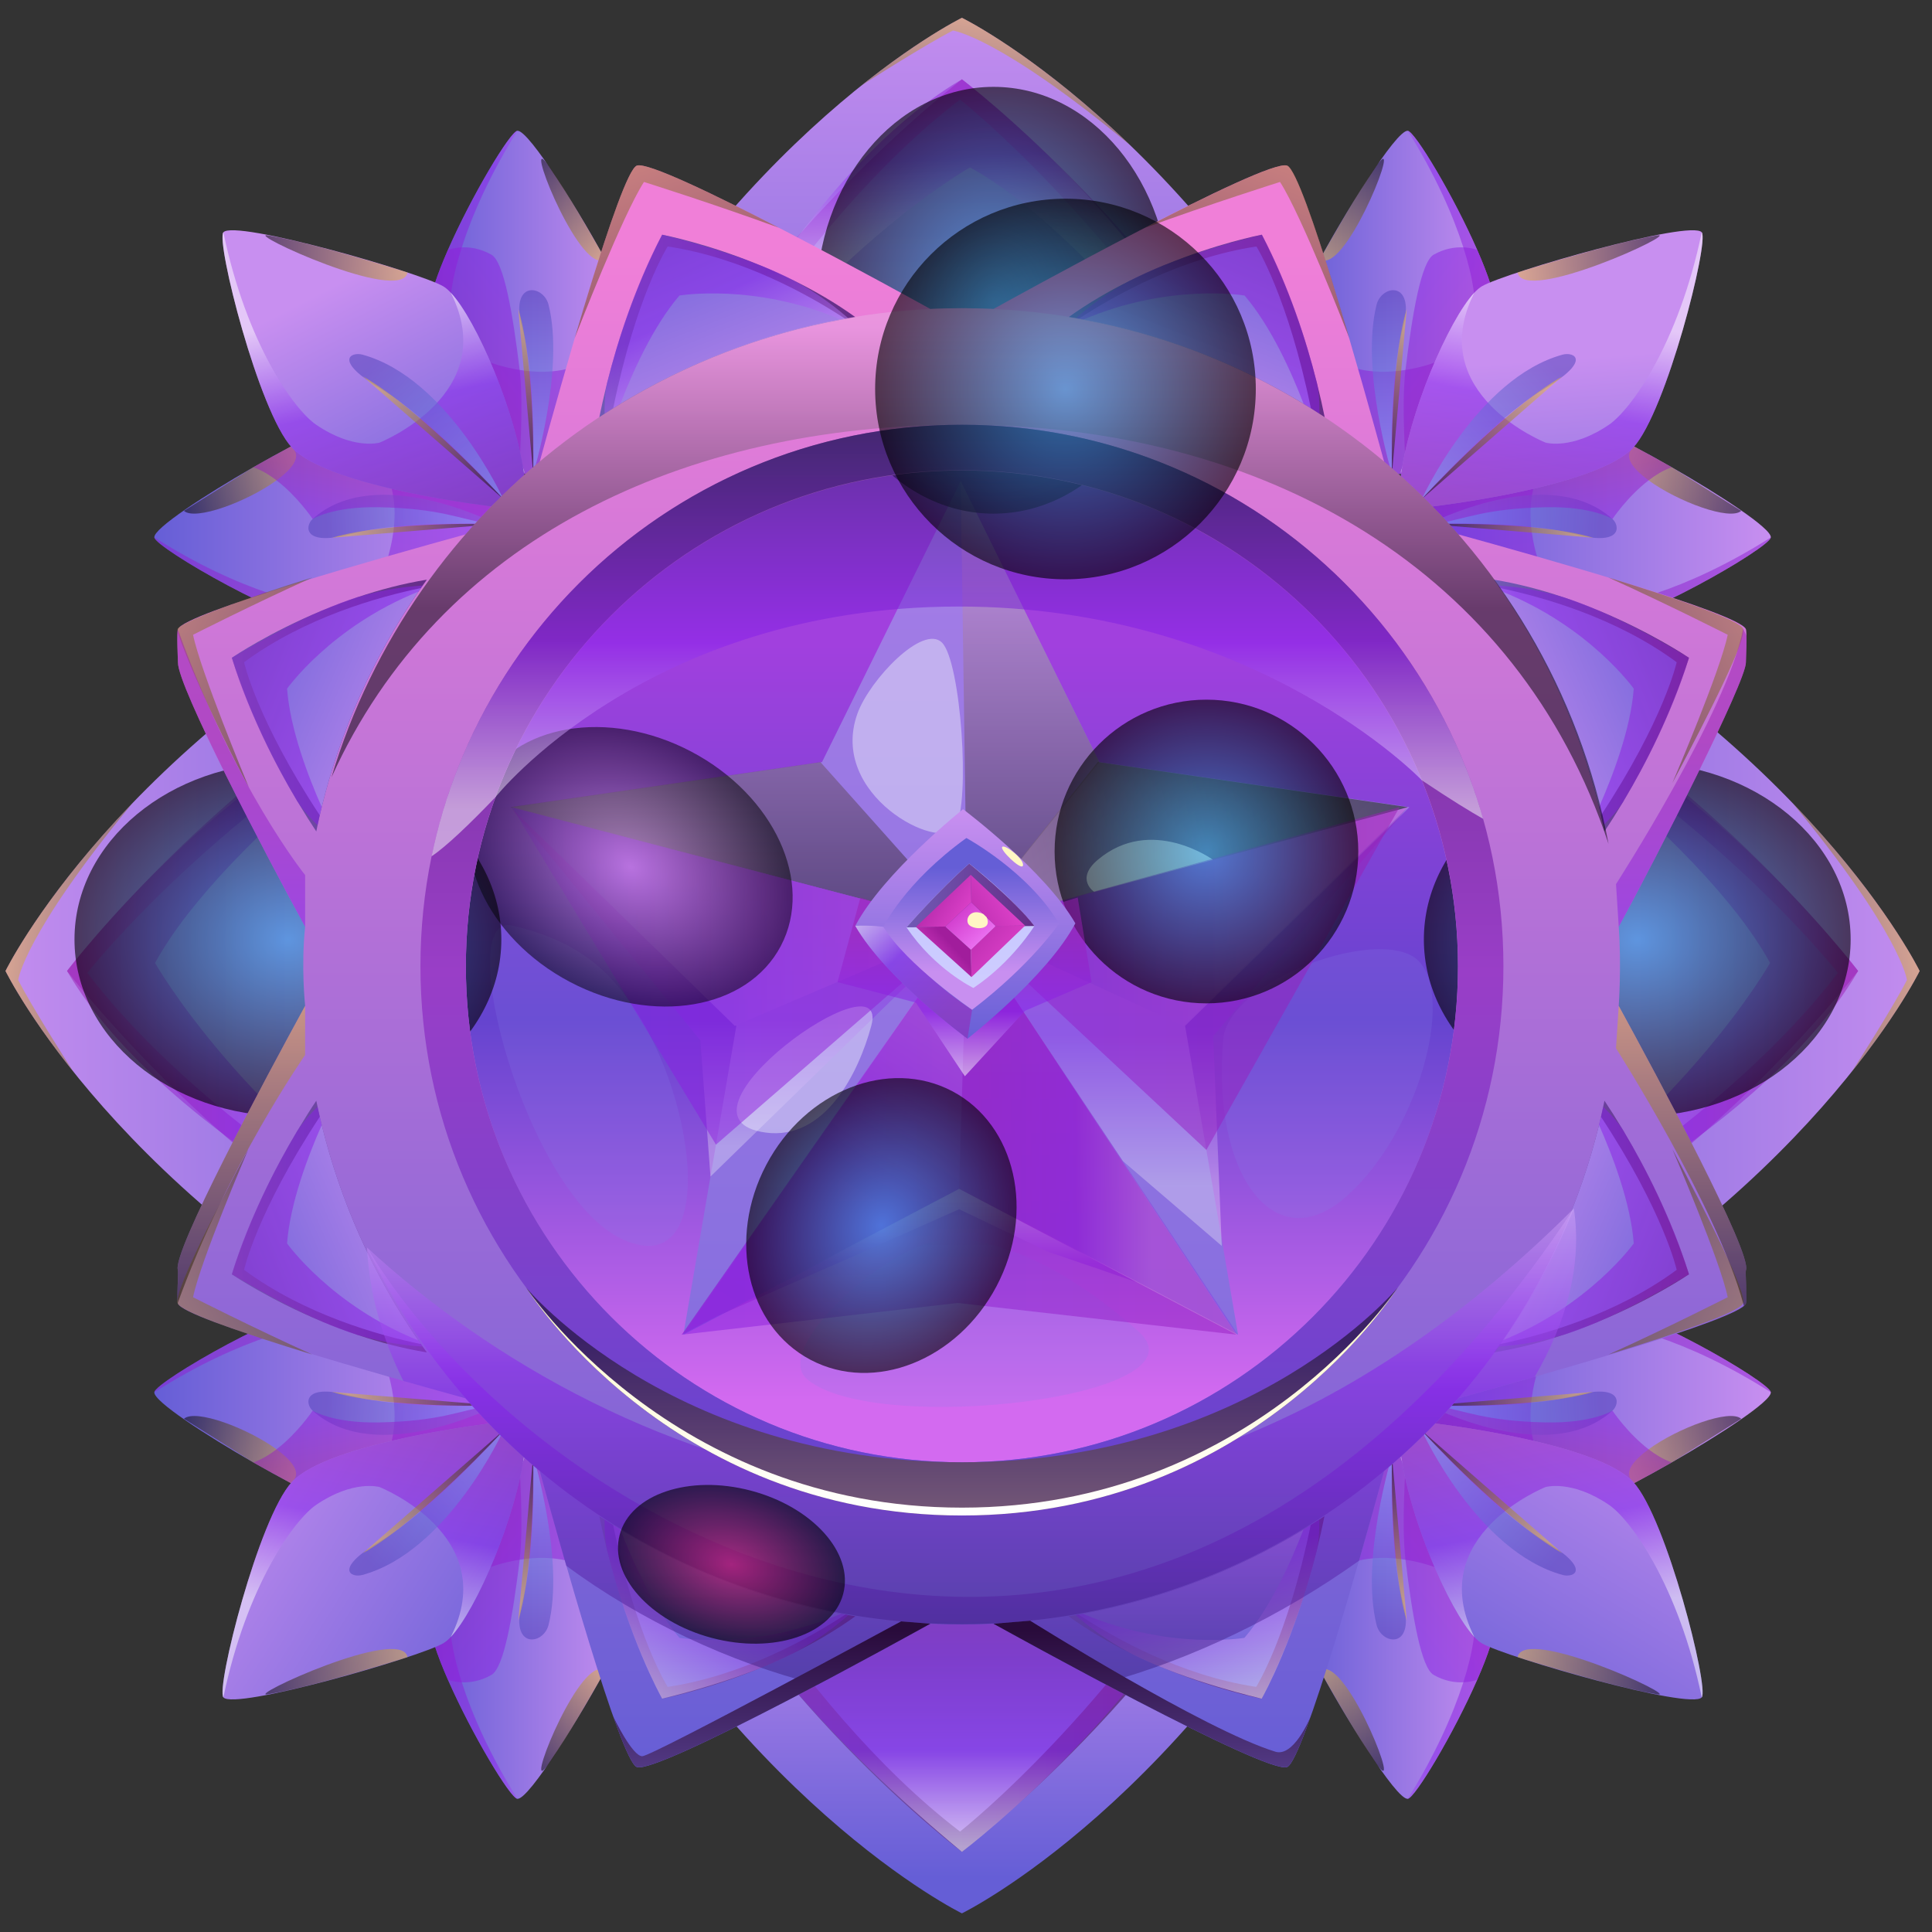 <svg version="1.2" xmlns="http://www.w3.org/2000/svg" viewBox="0 0 256 256" width="128" height="128">
	<rect x="0" y="0" width="256" height="256" fill="#333333" stroke="none"/>
	<defs>
		<linearGradient id="g1" x2="1" gradientUnits="userSpaceOnUse" gradientTransform="matrix(0,-99.524,99.524,0,49.756,185.194)">
			<stop offset="0" stop-color="#d36af0"/>
			<stop offset=".504" stop-color="#6544cf"/>
			<stop offset="1" stop-color="#a140de"/>
		</linearGradient>
		<linearGradient id="g2" x2="1" gradientUnits="userSpaceOnUse" gradientTransform="matrix(0,-380.95,400.566,0,73.514,309.666)">
			<stop offset="0" stop-color="#655ed6"/>
			<stop offset="1" stop-color="#c88ff0"/>
		</linearGradient>
		<linearGradient id="g3" x2="1" gradientUnits="userSpaceOnUse" gradientTransform="matrix(60.526,0,0,28.983,67.625,106.95)">
			<stop offset="0" stop-color="#655ed6"/>
			<stop offset="1" stop-color="#c88ff0"/>
		</linearGradient>
		<linearGradient id="g4" x2="1" gradientUnits="userSpaceOnUse" gradientTransform="matrix(58.398,0,0,28.982,128.151,106.95)">
			<stop offset="0" stop-color="#655ed6"/>
			<stop offset="1" stop-color="#c88ff0"/>
		</linearGradient>
		<linearGradient id="g5" x2="1" gradientUnits="userSpaceOnUse" gradientTransform="matrix(-39.084,61.369,-19.195,-12.225,165.262,149.612)">
			<stop offset="0" stop-color="#ffffff"/>
			<stop offset=".444" stop-color="#881ded"/>
			<stop offset="1" stop-color="#9b1eb4"/>
		</linearGradient>
		<linearGradient id="g6" x2="1" gradientUnits="userSpaceOnUse" gradientTransform="matrix(-22.631,0,0,-33.3,152.548,176.852)">
			<stop offset="0" stop-color="#ffffff"/>
			<stop offset=".444" stop-color="#881ded"/>
			<stop offset="1" stop-color="#9b1eb4"/>
		</linearGradient>
		<linearGradient id="g7" x2="1" gradientUnits="userSpaceOnUse" gradientTransform="matrix(0,65.883,-20.512,0,231.289,65.768)">
			<stop offset="0" stop-color="#e8ace4"/>
			<stop offset="1" stop-color="#000000"/>
		</linearGradient>
		<linearGradient id="g8" x2="1" gradientUnits="userSpaceOnUse" gradientTransform="matrix(-51.243,-58.393,100.44,-88.14,178.347,151.334)">
			<stop offset="0" stop-color="#bfd7ff"/>
			<stop offset="1" stop-color="#000000"/>
		</linearGradient>
		<linearGradient id="g9" x2="1" gradientUnits="userSpaceOnUse" gradientTransform="matrix(77.731,-17.157,4.983,22.575,114.629,109.511)">
			<stop offset="0" stop-color="#e8ace4"/>
			<stop offset="1" stop-color="#000000"/>
		</linearGradient>
		<linearGradient id="g10" x2="1" gradientUnits="userSpaceOnUse" gradientTransform="matrix(0,65.883,-182.946,0,101.812,65.768)">
			<stop offset="0" stop-color="#e8ace4"/>
			<stop offset="1" stop-color="#000000"/>
		</linearGradient>
		<linearGradient id="g11" x2="1" gradientUnits="userSpaceOnUse" gradientTransform="matrix(0,-37.891,46.847,0,78.09,151.771)">
			<stop offset="0" stop-color="#ffffff"/>
			<stop offset=".444" stop-color="#881ded"/>
			<stop offset="1" stop-color="#9b1eb4"/>
		</linearGradient>
		<linearGradient id="g12" x2="1" gradientUnits="userSpaceOnUse" gradientTransform="matrix(0,-44.943,45.145,0,128.411,156.925)">
			<stop offset="0" stop-color="#ffffff"/>
			<stop offset=".444" stop-color="#881ded"/>
			<stop offset="1" stop-color="#9b1eb4"/>
		</linearGradient>
		<linearGradient id="g13" x2="1" gradientUnits="userSpaceOnUse" gradientTransform="matrix(0,-93.605,127.229,0,107.403,216.275)">
			<stop offset="0" stop-color="#ffffff"/>
			<stop offset=".444" stop-color="#881ded"/>
			<stop offset="1" stop-color="#9b1eb4"/>
		</linearGradient>
		<linearGradient id="g14" x2="1" gradientUnits="userSpaceOnUse" gradientTransform="matrix(0,18.944,-62.377,0,125.335,158.966)">
			<stop offset="0" stop-color="#ffffff"/>
			<stop offset=".444" stop-color="#881ded"/>
			<stop offset="1" stop-color="#9b1eb4"/>
		</linearGradient>
		<linearGradient id="g15" x2="1" gradientUnits="userSpaceOnUse" gradientTransform="matrix(117.615,0,0,69.902,67.835,106.95)">
			<stop offset="0" stop-color="#881ded"/>
			<stop offset="1" stop-color="#9b1eb4"/>
		</linearGradient>
		<radialGradient id="g16" cx="0" cy="0" r="1" gradientUnits="userSpaceOnUse" gradientTransform="matrix(20.118,0,0,20.118,159.861,112.832)">
			<stop offset="0" stop-color="#27a0d7"/>
			<stop offset="1" stop-color="#000000"/>
		</radialGradient>
		<radialGradient id="g17" cx="0" cy="0" r="1" gradientUnits="userSpaceOnUse" gradientTransform="matrix(15.25,8.047,-9.389,17.793,116.787,162.389)">
			<stop offset="0" stop-color="#27a0d7"/>
			<stop offset="1" stop-color="#000000"/>
		</radialGradient>
		<radialGradient id="g18" cx="0" cy="0" r="1" gradientUnits="userSpaceOnUse" gradientTransform="matrix(19.896,10.499,-8.047,15.25,83.564,114.855)">
			<stop offset="0" stop-color="#e8ace4"/>
			<stop offset="1" stop-color="#000000"/>
		</radialGradient>
		<linearGradient id="g19" x2="1" gradientUnits="userSpaceOnUse" gradientTransform="matrix(0,-18.292,25.999,0,119.48,142.122)">
			<stop offset="0" stop-color="#ffffff"/>
			<stop offset=".444" stop-color="#881ded"/>
			<stop offset="1" stop-color="#9b1eb4"/>
		</linearGradient>
		<linearGradient id="g20" x2="1" gradientUnits="userSpaceOnUse" gradientTransform="matrix(.234,-30.716,29.457,.224,111.219,138.279)">
			<stop offset="0" stop-color="#655ed6"/>
			<stop offset="1" stop-color="#c88ff0"/>
		</linearGradient>
		<linearGradient id="g21" x2="1" gradientUnits="userSpaceOnUse" gradientTransform="matrix(12.233,12.399,2.412,-2.38,105.231,129.552)">
			<stop offset="0" stop-color="#ffffff"/>
			<stop offset=".444" stop-color="#881ded"/>
			<stop offset="1" stop-color="#9b1eb4"/>
		</linearGradient>
		<linearGradient id="g22" x2="1" gradientUnits="userSpaceOnUse" gradientTransform="matrix(0,13.766,-14.073,0,139.818,114.959)">
			<stop offset="0" stop-color="#655ed6"/>
			<stop offset="1" stop-color="#c88ff0"/>
		</linearGradient>
		<linearGradient id="g23" x2="1" gradientUnits="userSpaceOnUse" gradientTransform="matrix(-0.115,21.721,-22.332,-0.118,136.655,120.875)">
			<stop offset="0" stop-color="#c7c8ff"/>
			<stop offset="1" stop-color="#d8d4ff"/>
		</linearGradient>
		<linearGradient id="g24" x2="1" gradientUnits="userSpaceOnUse" gradientTransform="matrix(16.945,0,0,8.454,120.117,114.434)">
			<stop offset="0" stop-color="#705ab5"/>
			<stop offset="1" stop-color="#662d87"/>
		</linearGradient>
		<linearGradient id="g25" x2="1" gradientUnits="userSpaceOnUse" gradientTransform="matrix(-3.956,-6.269,-6.745,6.1,133.674,124.382)">
			<stop offset="0" stop-color="#f585ff"/>
			<stop offset="1" stop-color="#d13ccd"/>
		</linearGradient>
		<linearGradient id="g26" x2="1" gradientUnits="userSpaceOnUse" gradientTransform="matrix(11.328,13.178,30.073,-37.179,123.068,121.213)">
			<stop offset="0" stop-color="#a11d9c"/>
			<stop offset="1" stop-color="#f24ed9"/>
		</linearGradient>
		<linearGradient id="g27" x2="1" gradientUnits="userSpaceOnUse" gradientTransform="matrix(11.634,-9.987,-17.069,-28.48,126.949,129.208)">
			<stop offset="0" stop-color="#a11d9c"/>
			<stop offset="1" stop-color="#f24ed9"/>
		</linearGradient>
		<linearGradient id="g28" x2="1" gradientUnits="userSpaceOnUse" gradientTransform="matrix(-4.135,5.358,13.184,14.642,123.332,122.108)">
			<stop offset="0" stop-color="#a11d9c"/>
			<stop offset="1" stop-color="#f24ed9"/>
		</linearGradient>
		<linearGradient id="g29" x2="1" gradientUnits="userSpaceOnUse" gradientTransform="matrix(8.457,7.862,14.23,-22.07,119.301,119.479)">
			<stop offset="0" stop-color="#a11d9c"/>
			<stop offset="1" stop-color="#f24ed9"/>
		</linearGradient>
		<linearGradient id="g30" x2="1" gradientUnits="userSpaceOnUse" gradientTransform="matrix(0,-0.011,-0.012,0,135.566,115.234)">
			<stop offset="0" stop-color="#ffffff"/>
			<stop offset="1" stop-color="#fff7c4"/>
		</linearGradient>
		<linearGradient id="g31" x2="1" gradientUnits="userSpaceOnUse" gradientTransform="matrix(0,-0.009,.012,0,128.718,123.369)">
			<stop offset="0" stop-color="#ffffff"/>
			<stop offset="1" stop-color="#fff7c4"/>
		</linearGradient>
		<linearGradient id="g32" x2="1" gradientUnits="userSpaceOnUse" gradientTransform="matrix(0,-88.947,160.068,0,110.989,86.705)">
			<stop offset="0" stop-color="#655ed6"/>
			<stop offset="1" stop-color="#c88ff0"/>
		</linearGradient>
		<linearGradient id="g33" x2="1" gradientUnits="userSpaceOnUse" gradientTransform="matrix(0,-44.46,72.71,0,111.827,65.038)">
			<stop offset="0" stop-color="#ffffff"/>
			<stop offset=".444" stop-color="#881ded"/>
			<stop offset="1" stop-color="#9b1eb4"/>
		</linearGradient>
		<linearGradient id="g34" x2="1" gradientUnits="userSpaceOnUse" gradientTransform="matrix(0,76.589,-123.274,0,142.461,-19.222)">
			<stop offset="0" stop-color="#655ed6"/>
			<stop offset="1" stop-color="#c88ff0"/>
		</linearGradient>
		<linearGradient id="g35" x2="1" gradientUnits="userSpaceOnUse" gradientTransform="matrix(-2.278,-36.806,54.278,-3.359,108.986,38.288)">
			<stop offset="0" stop-color="#ffffff"/>
			<stop offset=".444" stop-color="#881ded"/>
			<stop offset="1" stop-color="#9b1eb4"/>
		</linearGradient>
		<linearGradient id="g36" x2="1" gradientUnits="userSpaceOnUse" gradientTransform="matrix(-5.036,28.488,-81.695,-14.44,138.593,3.839)">
			<stop offset="0" stop-color="#ebbd38"/>
			<stop offset="1" stop-color="#000000"/>
		</linearGradient>
		<radialGradient id="g37" cx="0" cy="0" r="1" gradientUnits="userSpaceOnUse" gradientTransform="matrix(23.454,0,0,28.277,131.645,39.783)">
			<stop offset="0" stop-color="#27a0d7"/>
			<stop offset="1" stop-color="#000000"/>
		</radialGradient>
		<linearGradient id="g38" x2="1" gradientUnits="userSpaceOnUse" gradientTransform="matrix(-88.947,0,0,-160.068,85.071,145.133)">
			<stop offset="0" stop-color="#655ed6"/>
			<stop offset="1" stop-color="#c88ff0"/>
		</linearGradient>
		<linearGradient id="g39" x2="1" gradientUnits="userSpaceOnUse" gradientTransform="matrix(-44.46,0,0,-72.706,63.404,144.295)">
			<stop offset="0" stop-color="#ffffff"/>
			<stop offset=".444" stop-color="#881ded"/>
			<stop offset="1" stop-color="#9b1eb4"/>
		</linearGradient>
		<linearGradient id="g40" x2="1" gradientUnits="userSpaceOnUse" gradientTransform="matrix(76.589,0,0,123.267,-20.856,113.66)">
			<stop offset="0" stop-color="#655ed6"/>
			<stop offset="1" stop-color="#c88ff0"/>
		</linearGradient>
		<linearGradient id="g41" x2="1" gradientUnits="userSpaceOnUse" gradientTransform="matrix(-44.313,0,0,-68.231,57.306,145.69)">
			<stop offset="0" stop-color="#ffffff"/>
			<stop offset=".444" stop-color="#881ded"/>
			<stop offset="1" stop-color="#9b1eb4"/>
		</linearGradient>
		<linearGradient id="g42" x2="1" gradientUnits="userSpaceOnUse" gradientTransform="matrix(28.488,5.036,-14.443,81.714,2.205,117.528)">
			<stop offset="0" stop-color="#ebbd38"/>
			<stop offset="1" stop-color="#000000"/>
		</linearGradient>
		<radialGradient id="g43" cx="0" cy="0" r="1" gradientUnits="userSpaceOnUse" gradientTransform="matrix(0,-23.454,28.277,0,38.149,124.476)">
			<stop offset="0" stop-color="#27a0d7"/>
			<stop offset="1" stop-color="#000000"/>
		</radialGradient>
		<linearGradient id="g44" x2="1" gradientUnits="userSpaceOnUse" gradientTransform="matrix(88.947,0,0,-160.068,170.021,145.133)">
			<stop offset="0" stop-color="#655ed6"/>
			<stop offset="1" stop-color="#c88ff0"/>
		</linearGradient>
		<linearGradient id="g45" x2="1" gradientUnits="userSpaceOnUse" gradientTransform="matrix(44.46,0,0,-72.706,191.688,144.295)">
			<stop offset="0" stop-color="#ffffff"/>
			<stop offset=".444" stop-color="#881ded"/>
			<stop offset="1" stop-color="#9b1eb4"/>
		</linearGradient>
		<linearGradient id="g46" x2="1" gradientUnits="userSpaceOnUse" gradientTransform="matrix(-76.589,0,0,123.267,275.948,113.66)">
			<stop offset="0" stop-color="#655ed6"/>
			<stop offset="1" stop-color="#c88ff0"/>
		</linearGradient>
		<linearGradient id="g47" x2="1" gradientUnits="userSpaceOnUse" gradientTransform="matrix(44.313,0,0,-68.231,197.787,145.69)">
			<stop offset="0" stop-color="#ffffff"/>
			<stop offset=".444" stop-color="#881ded"/>
			<stop offset="1" stop-color="#9b1eb4"/>
		</linearGradient>
		<linearGradient id="g48" x2="1" gradientUnits="userSpaceOnUse" gradientTransform="matrix(-28.488,5.036,14.438,81.685,252.887,117.528)">
			<stop offset="0" stop-color="#ebbd38"/>
			<stop offset="1" stop-color="#000000"/>
		</linearGradient>
		<radialGradient id="g49" cx="0" cy="0" r="1" gradientUnits="userSpaceOnUse" gradientTransform="matrix(0,-23.454,-28.277,0,216.943,124.476)">
			<stop offset="0" stop-color="#27a0d7"/>
			<stop offset="1" stop-color="#000000"/>
		</radialGradient>
		<linearGradient id="g50" x2="1" gradientUnits="userSpaceOnUse" gradientTransform="matrix(0,-47.225,84.986,0,110.989,248.843)">
			<stop offset="0" stop-color="#655ed6"/>
			<stop offset="1" stop-color="#c88ff0"/>
		</linearGradient>
		<linearGradient id="g51" x2="1" gradientUnits="userSpaceOnUse" gradientTransform="matrix(83.617,0,0,51.129,85.651,194.244)">
			<stop offset="0" stop-color="#705ab5"/>
			<stop offset="1" stop-color="#662d87"/>
		</linearGradient>
		<linearGradient id="g52" x2="1" gradientUnits="userSpaceOnUse" gradientTransform="matrix(0,36.942,-59.46,0,142.461,219.793)">
			<stop offset="0" stop-color="#655ed6"/>
			<stop offset="1" stop-color="#c88ff0"/>
		</linearGradient>
		<linearGradient id="g53" x2="1" gradientUnits="userSpaceOnUse" gradientTransform="matrix(0,-28.571,43.992,0,110.431,244.63)">
			<stop offset="0" stop-color="#ffffff"/>
			<stop offset=".444" stop-color="#881ded"/>
			<stop offset="1" stop-color="#9b1eb4"/>
		</linearGradient>
		<linearGradient id="g54" x2="1" gradientUnits="userSpaceOnUse" gradientTransform="matrix(26.124,0,0,45.474,56.848,17.335)">
			<stop offset="0" stop-color="#655ed6"/>
			<stop offset="1" stop-color="#c88ff0"/>
		</linearGradient>
		<linearGradient id="g55" x2="1" gradientUnits="userSpaceOnUse" gradientTransform="matrix(-45.872,47.017,52.624,51.344,67.227,-16.613)">
			<stop offset="0" stop-color="#ffffff"/>
			<stop offset=".444" stop-color="#881ded"/>
			<stop offset="1" stop-color="#9b1eb4"/>
		</linearGradient>
		<linearGradient id="g56" x2="1" gradientUnits="userSpaceOnUse" gradientTransform="matrix(-0.77,22.266,4.307,.149,36.292,37.311)">
			<stop offset="0" stop-color="#4d3fb8"/>
			<stop offset="1" stop-color="#80afff"/>
		</linearGradient>
		<linearGradient id="g57" x2="1" gradientUnits="userSpaceOnUse" gradientTransform="matrix(1.42,19.553,.786,-0.057,60.735,43.838)">
			<stop offset="0" stop-color="#ebbd38"/>
			<stop offset="1" stop-color="#000000"/>
		</linearGradient>
		<linearGradient id="g58" x2="1" gradientUnits="userSpaceOnUse" gradientTransform="matrix(-10.409,-11.435,-2.987,2.719,82.282,32.414)">
			<stop offset="0" stop-color="#ebbd38"/>
			<stop offset="1" stop-color="#000000"/>
		</linearGradient>
		<linearGradient id="g59" x2="1" gradientUnits="userSpaceOnUse" gradientTransform="matrix(-17.374,-5.357,-4.878,15.823,74.331,46.846)">
			<stop offset="0" stop-color="#ffffff"/>
			<stop offset=".444" stop-color="#881ded"/>
			<stop offset="1" stop-color="#9b1eb4"/>
		</linearGradient>
		<linearGradient id="g60" x2="1" gradientUnits="userSpaceOnUse" gradientTransform="matrix(-37.196,27.346,56.169,76.401,77.208,8.457)">
			<stop offset="0" stop-color="#ffffff"/>
			<stop offset=".444" stop-color="#881ded"/>
			<stop offset="1" stop-color="#9b1eb4"/>
		</linearGradient>
		<linearGradient id="g61" x2="1" gradientUnits="userSpaceOnUse" gradientTransform="matrix(45.352,0,0,26.033,20.449,57.005)">
			<stop offset="0" stop-color="#655ed6"/>
			<stop offset="1" stop-color="#c88ff0"/>
		</linearGradient>
		<linearGradient id="g62" x2="1" gradientUnits="userSpaceOnUse" gradientTransform="matrix(-9.275,55.272,95.466,16.02,37.263,35.761)">
			<stop offset="0" stop-color="#ffffff"/>
			<stop offset=".444" stop-color="#881ded"/>
			<stop offset="1" stop-color="#9b1eb4"/>
		</linearGradient>
		<linearGradient id="g63" x2="1" gradientUnits="userSpaceOnUse" gradientTransform="matrix(22.665,-1.486,-0.315,-4.802,43.755,81.357)">
			<stop offset="0" stop-color="#4d3fb8"/>
			<stop offset="1" stop-color="#80afff"/>
		</linearGradient>
		<linearGradient id="g64" x2="1" gradientUnits="userSpaceOnUse" gradientTransform="matrix(19.493,-1.278,-0.051,-0.783,46.804,79.184)">
			<stop offset="0" stop-color="#ebbd38"/>
			<stop offset="1" stop-color="#000000"/>
		</linearGradient>
		<linearGradient id="g65" x2="1" gradientUnits="userSpaceOnUse" gradientTransform="matrix(-15.666,4.98,1.511,4.754,38.876,59.062)">
			<stop offset="0" stop-color="#ebbd38"/>
			<stop offset="1" stop-color="#000000"/>
		</linearGradient>
		<linearGradient id="g66" x2="1" gradientUnits="userSpaceOnUse" gradientTransform="matrix(-17.796,15.973,3.582,3.991,62.131,66.763)">
			<stop offset="0" stop-color="#ffffff"/>
			<stop offset=".444" stop-color="#881ded"/>
			<stop offset="1" stop-color="#9b1eb4"/>
		</linearGradient>
		<linearGradient id="g67" x2="1" gradientUnits="userSpaceOnUse" gradientTransform="matrix(2.546,-15.413,-41.905,-6.922,57.092,80.478)">
			<stop offset="0" stop-color="#ffffff"/>
			<stop offset=".444" stop-color="#881ded"/>
			<stop offset="1" stop-color="#9b1eb4"/>
		</linearGradient>
		<linearGradient id="g68" x2="1" gradientUnits="userSpaceOnUse" gradientTransform="matrix(-17.56,-34.117,20.305,-10.451,40.747,82.73)">
			<stop offset="0" stop-color="#655ed6"/>
			<stop offset="1" stop-color="#c88ff0"/>
		</linearGradient>
		<linearGradient id="g69" x2="1" gradientUnits="userSpaceOnUse" gradientTransform="matrix(5.685,28.409,-22.146,4.432,69.331,36.821)">
			<stop offset="0" stop-color="#ffffff"/>
			<stop offset=".444" stop-color="#881ded"/>
			<stop offset="1" stop-color="#9b1eb4"/>
		</linearGradient>
		<linearGradient id="g70" x2="1" gradientUnits="userSpaceOnUse" gradientTransform="matrix(18.574,16.781,2.53,-2.801,40.56,57.639)">
			<stop offset="0" stop-color="#4d3fb8"/>
			<stop offset="1" stop-color="#80afff"/>
		</linearGradient>
		<linearGradient id="g71" x2="1" gradientUnits="userSpaceOnUse" gradientTransform="matrix(16.37,14.79,.594,-0.657,43.873,58.411)">
			<stop offset="0" stop-color="#ebbd38"/>
			<stop offset="1" stop-color="#000000"/>
		</linearGradient>
		<linearGradient id="g72" x2="1" gradientUnits="userSpaceOnUse" gradientTransform="matrix(-19.078,-1.314,-0.336,4.875,54.251,32.469)">
			<stop offset="0" stop-color="#ebbd38"/>
			<stop offset="1" stop-color="#000000"/>
		</linearGradient>
		<linearGradient id="g73" x2="1" gradientUnits="userSpaceOnUse" gradientTransform="matrix(26.124,0,0,45.468,172.115,17.335)">
			<stop offset="0" stop-color="#655ed6"/>
			<stop offset="1" stop-color="#c88ff0"/>
		</linearGradient>
		<linearGradient id="g74" x2="1" gradientUnits="userSpaceOnUse" gradientTransform="matrix(45.872,47.017,-52.634,51.353,187.861,-16.613)">
			<stop offset="0" stop-color="#ffffff"/>
			<stop offset=".444" stop-color="#881ded"/>
			<stop offset="1" stop-color="#9b1eb4"/>
		</linearGradient>
		<linearGradient id="g75" x2="1" gradientUnits="userSpaceOnUse" gradientTransform="matrix(.77,22.266,-4.311,.149,218.796,37.311)">
			<stop offset="0" stop-color="#4d3fb8"/>
			<stop offset="1" stop-color="#80afff"/>
		</linearGradient>
		<linearGradient id="g76" x2="1" gradientUnits="userSpaceOnUse" gradientTransform="matrix(-1.42,19.553,-0.783,-0.057,194.353,43.838)">
			<stop offset="0" stop-color="#ebbd38"/>
			<stop offset="1" stop-color="#000000"/>
		</linearGradient>
		<linearGradient id="g77" x2="1" gradientUnits="userSpaceOnUse" gradientTransform="matrix(10.409,-11.435,2.988,2.72,172.806,32.414)">
			<stop offset="0" stop-color="#ebbd38"/>
			<stop offset="1" stop-color="#000000"/>
		</linearGradient>
		<linearGradient id="g78" x2="1" gradientUnits="userSpaceOnUse" gradientTransform="matrix(17.374,-5.357,4.879,15.825,180.757,46.846)">
			<stop offset="0" stop-color="#ffffff"/>
			<stop offset=".444" stop-color="#881ded"/>
			<stop offset="1" stop-color="#9b1eb4"/>
		</linearGradient>
		<linearGradient id="g79" x2="1" gradientUnits="userSpaceOnUse" gradientTransform="matrix(37.196,27.346,-56.161,76.39,177.88,8.457)">
			<stop offset="0" stop-color="#ffffff"/>
			<stop offset=".444" stop-color="#881ded"/>
			<stop offset="1" stop-color="#9b1eb4"/>
		</linearGradient>
		<linearGradient id="g80" x2="1" gradientUnits="userSpaceOnUse" gradientTransform="matrix(45.352,0,0,26.036,189.287,57.005)">
			<stop offset="0" stop-color="#655ed6"/>
			<stop offset="1" stop-color="#c88ff0"/>
		</linearGradient>
		<linearGradient id="g81" x2="1" gradientUnits="userSpaceOnUse" gradientTransform="matrix(9.275,55.272,-95.457,16.018,217.825,35.761)">
			<stop offset="0" stop-color="#ffffff"/>
			<stop offset=".444" stop-color="#881ded"/>
			<stop offset="1" stop-color="#9b1eb4"/>
		</linearGradient>
		<linearGradient id="g82" x2="1" gradientUnits="userSpaceOnUse" gradientTransform="matrix(-22.666,-1.486,.315,-4.802,211.333,81.357)">
			<stop offset="0" stop-color="#4d3fb8"/>
			<stop offset="1" stop-color="#80afff"/>
		</linearGradient>
		<linearGradient id="g83" x2="1" gradientUnits="userSpaceOnUse" gradientTransform="matrix(-19.493,-1.278,.051,-0.783,208.284,79.184)">
			<stop offset="0" stop-color="#ebbd38"/>
			<stop offset="1" stop-color="#000000"/>
		</linearGradient>
		<linearGradient id="g84" x2="1" gradientUnits="userSpaceOnUse" gradientTransform="matrix(15.666,4.98,-1.511,4.752,216.212,59.062)">
			<stop offset="0" stop-color="#ebbd38"/>
			<stop offset="1" stop-color="#000000"/>
		</linearGradient>
		<linearGradient id="g85" x2="1" gradientUnits="userSpaceOnUse" gradientTransform="matrix(17.796,15.973,-3.581,3.989,192.957,66.763)">
			<stop offset="0" stop-color="#ffffff"/>
			<stop offset=".444" stop-color="#881ded"/>
			<stop offset="1" stop-color="#9b1eb4"/>
		</linearGradient>
		<linearGradient id="g86" x2="1" gradientUnits="userSpaceOnUse" gradientTransform="matrix(-2.546,-15.413,41.897,-6.921,197.996,80.478)">
			<stop offset="0" stop-color="#ffffff"/>
			<stop offset=".444" stop-color="#881ded"/>
			<stop offset="1" stop-color="#9b1eb4"/>
		</linearGradient>
		<linearGradient id="g87" x2="1" gradientUnits="userSpaceOnUse" gradientTransform="matrix(-2.782,-38.95,48.229,-3.445,190.295,87.864)">
			<stop offset="0" stop-color="#655ed6"/>
			<stop offset="1" stop-color="#c88ff0"/>
		</linearGradient>
		<linearGradient id="g88" x2="1" gradientUnits="userSpaceOnUse" gradientTransform="matrix(-5.685,28.409,22.146,4.432,185.757,36.821)">
			<stop offset="0" stop-color="#ffffff"/>
			<stop offset=".444" stop-color="#881ded"/>
			<stop offset="1" stop-color="#9b1eb4"/>
		</linearGradient>
		<linearGradient id="g89" x2="1" gradientUnits="userSpaceOnUse" gradientTransform="matrix(-18.575,16.781,-2.532,-2.802,214.528,57.639)">
			<stop offset="0" stop-color="#4d3fb8"/>
			<stop offset="1" stop-color="#80afff"/>
		</linearGradient>
		<linearGradient id="g90" x2="1" gradientUnits="userSpaceOnUse" gradientTransform="matrix(-16.37,14.79,-0.594,-0.657,211.215,58.411)">
			<stop offset="0" stop-color="#ebbd38"/>
			<stop offset="1" stop-color="#000000"/>
		</linearGradient>
		<linearGradient id="g91" x2="1" gradientUnits="userSpaceOnUse" gradientTransform="matrix(19.078,-1.314,.336,4.876,200.837,32.469)">
			<stop offset="0" stop-color="#ebbd38"/>
			<stop offset="1" stop-color="#000000"/>
		</linearGradient>
		<linearGradient id="g92" x2="1" gradientUnits="userSpaceOnUse" gradientTransform="matrix(26.124,0,0,45.478,56.848,192.88)">
			<stop offset="0" stop-color="#655ed6"/>
			<stop offset="1" stop-color="#c88ff0"/>
		</linearGradient>
		<linearGradient id="g93" x2="1" gradientUnits="userSpaceOnUse" gradientTransform="matrix(-45.872,-47.017,52.629,-51.348,67.227,272.3)">
			<stop offset="0" stop-color="#ffffff"/>
			<stop offset=".444" stop-color="#881ded"/>
			<stop offset="1" stop-color="#9b1eb4"/>
		</linearGradient>
		<linearGradient id="g94" x2="1" gradientUnits="userSpaceOnUse" gradientTransform="matrix(-0.77,-22.266,4.307,-0.149,36.292,218.376)">
			<stop offset="0" stop-color="#4d3fb8"/>
			<stop offset="1" stop-color="#80afff"/>
		</linearGradient>
		<linearGradient id="g95" x2="1" gradientUnits="userSpaceOnUse" gradientTransform="matrix(1.42,-19.553,.786,.057,60.735,211.85)">
			<stop offset="0" stop-color="#ebbd38"/>
			<stop offset="1" stop-color="#000000"/>
		</linearGradient>
		<linearGradient id="g96" x2="1" gradientUnits="userSpaceOnUse" gradientTransform="matrix(-10.409,11.435,-2.988,-2.72,82.282,223.273)">
			<stop offset="0" stop-color="#ebbd38"/>
			<stop offset="1" stop-color="#000000"/>
		</linearGradient>
		<linearGradient id="g97" x2="1" gradientUnits="userSpaceOnUse" gradientTransform="matrix(-17.374,5.357,-4.878,-15.821,74.331,208.841)">
			<stop offset="0" stop-color="#ffffff"/>
			<stop offset=".444" stop-color="#881ded"/>
			<stop offset="1" stop-color="#9b1eb4"/>
		</linearGradient>
		<linearGradient id="g98" x2="1" gradientUnits="userSpaceOnUse" gradientTransform="matrix(-37.196,-27.346,56.165,-76.395,77.208,247.23)">
			<stop offset="0" stop-color="#ffffff"/>
			<stop offset=".444" stop-color="#881ded"/>
			<stop offset="1" stop-color="#9b1eb4"/>
		</linearGradient>
		<linearGradient id="g99" x2="1" gradientUnits="userSpaceOnUse" gradientTransform="matrix(45.352,0,0,26.037,20.449,172.648)">
			<stop offset="0" stop-color="#655ed6"/>
			<stop offset="1" stop-color="#c88ff0"/>
		</linearGradient>
		<linearGradient id="g100" x2="1" gradientUnits="userSpaceOnUse" gradientTransform="matrix(-9.275,-55.272,95.448,-16.016,37.263,219.926)">
			<stop offset="0" stop-color="#ffffff"/>
			<stop offset=".444" stop-color="#881ded"/>
			<stop offset="1" stop-color="#9b1eb4"/>
		</linearGradient>
		<linearGradient id="g101" x2="1" gradientUnits="userSpaceOnUse" gradientTransform="matrix(22.665,1.486,-0.315,4.798,43.755,174.33)">
			<stop offset="0" stop-color="#4d3fb8"/>
			<stop offset="1" stop-color="#80afff"/>
		</linearGradient>
		<linearGradient id="g102" x2="1" gradientUnits="userSpaceOnUse" gradientTransform="matrix(19.493,1.278,-0.051,.782,46.804,176.504)">
			<stop offset="0" stop-color="#ebbd38"/>
			<stop offset="1" stop-color="#000000"/>
		</linearGradient>
		<linearGradient id="g103" x2="1" gradientUnits="userSpaceOnUse" gradientTransform="matrix(-15.666,-4.98,1.513,-4.758,38.876,196.625)">
			<stop offset="0" stop-color="#ebbd38"/>
			<stop offset="1" stop-color="#000000"/>
		</linearGradient>
		<linearGradient id="g104" x2="1" gradientUnits="userSpaceOnUse" gradientTransform="matrix(-17.796,-15.973,3.584,-3.992,62.131,188.923)">
			<stop offset="0" stop-color="#ffffff"/>
			<stop offset=".444" stop-color="#881ded"/>
			<stop offset="1" stop-color="#9b1eb4"/>
		</linearGradient>
		<linearGradient id="g105" x2="1" gradientUnits="userSpaceOnUse" gradientTransform="matrix(2.546,15.413,-41.89,6.919,57.092,175.209)">
			<stop offset="0" stop-color="#ffffff"/>
			<stop offset=".444" stop-color="#881ded"/>
			<stop offset="1" stop-color="#9b1eb4"/>
		</linearGradient>
		<linearGradient id="g106" x2="1" gradientUnits="userSpaceOnUse" gradientTransform="matrix(-45.912,-28.695,49.242,-78.787,59.353,241.815)">
			<stop offset="0" stop-color="#655ed6"/>
			<stop offset="1" stop-color="#c88ff0"/>
		</linearGradient>
		<linearGradient id="g107" x2="1" gradientUnits="userSpaceOnUse" gradientTransform="matrix(5.685,-28.409,-22.146,-4.432,69.331,218.867)">
			<stop offset="0" stop-color="#ffffff"/>
			<stop offset=".444" stop-color="#881ded"/>
			<stop offset="1" stop-color="#9b1eb4"/>
		</linearGradient>
		<linearGradient id="g108" x2="1" gradientUnits="userSpaceOnUse" gradientTransform="matrix(18.575,-16.782,2.53,2.801,40.56,198.048)">
			<stop offset="0" stop-color="#4d3fb8"/>
			<stop offset="1" stop-color="#80afff"/>
		</linearGradient>
		<linearGradient id="g109" x2="1" gradientUnits="userSpaceOnUse" gradientTransform="matrix(16.37,-14.79,.593,.657,43.873,197.276)">
			<stop offset="0" stop-color="#ebbd38"/>
			<stop offset="1" stop-color="#000000"/>
		</linearGradient>
		<linearGradient id="g110" x2="1" gradientUnits="userSpaceOnUse" gradientTransform="matrix(-19.078,1.314,-0.336,-4.877,54.251,223.219)">
			<stop offset="0" stop-color="#ebbd38"/>
			<stop offset="1" stop-color="#000000"/>
		</linearGradient>
		<linearGradient id="g111" x2="1" gradientUnits="userSpaceOnUse" gradientTransform="matrix(26.124,0,0,45.472,172.115,192.88)">
			<stop offset="0" stop-color="#655ed6"/>
			<stop offset="1" stop-color="#c88ff0"/>
		</linearGradient>
		<linearGradient id="g112" x2="1" gradientUnits="userSpaceOnUse" gradientTransform="matrix(45.872,-47.017,-52.639,-51.358,187.861,272.3)">
			<stop offset="0" stop-color="#ffffff"/>
			<stop offset=".444" stop-color="#881ded"/>
			<stop offset="1" stop-color="#9b1eb4"/>
		</linearGradient>
		<linearGradient id="g113" x2="1" gradientUnits="userSpaceOnUse" gradientTransform="matrix(.77,-22.266,-4.311,-0.149,218.796,218.376)">
			<stop offset="0" stop-color="#4d3fb8"/>
			<stop offset="1" stop-color="#80afff"/>
		</linearGradient>
		<linearGradient id="g114" x2="1" gradientUnits="userSpaceOnUse" gradientTransform="matrix(-1.42,-19.553,-0.783,.057,194.353,211.85)">
			<stop offset="0" stop-color="#ebbd38"/>
			<stop offset="1" stop-color="#000000"/>
		</linearGradient>
		<linearGradient id="g115" x2="1" gradientUnits="userSpaceOnUse" gradientTransform="matrix(10.409,11.435,2.989,-2.72,172.806,223.273)">
			<stop offset="0" stop-color="#ebbd38"/>
			<stop offset="1" stop-color="#000000"/>
		</linearGradient>
		<linearGradient id="g116" x2="1" gradientUnits="userSpaceOnUse" gradientTransform="matrix(17.374,5.357,4.879,-15.824,180.757,208.841)">
			<stop offset="0" stop-color="#ffffff"/>
			<stop offset=".444" stop-color="#881ded"/>
			<stop offset="1" stop-color="#9b1eb4"/>
		</linearGradient>
		<linearGradient id="g117" x2="1" gradientUnits="userSpaceOnUse" gradientTransform="matrix(37.196,-27.346,-56.156,-76.383,177.88,247.23)">
			<stop offset="0" stop-color="#ffffff"/>
			<stop offset=".444" stop-color="#881ded"/>
			<stop offset="1" stop-color="#9b1eb4"/>
		</linearGradient>
		<linearGradient id="g118" x2="1" gradientUnits="userSpaceOnUse" gradientTransform="matrix(45.352,0,0,26.039,189.287,172.648)">
			<stop offset="0" stop-color="#655ed6"/>
			<stop offset="1" stop-color="#c88ff0"/>
		</linearGradient>
		<linearGradient id="g119" x2="1" gradientUnits="userSpaceOnUse" gradientTransform="matrix(9.275,-55.272,-95.439,-16.015,217.825,219.926)">
			<stop offset="0" stop-color="#ffffff"/>
			<stop offset=".444" stop-color="#881ded"/>
			<stop offset="1" stop-color="#9b1eb4"/>
		</linearGradient>
		<linearGradient id="g120" x2="1" gradientUnits="userSpaceOnUse" gradientTransform="matrix(-22.666,1.486,.315,4.798,211.333,174.33)">
			<stop offset="0" stop-color="#4d3fb8"/>
			<stop offset="1" stop-color="#80afff"/>
		</linearGradient>
		<linearGradient id="g121" x2="1" gradientUnits="userSpaceOnUse" gradientTransform="matrix(-19.493,1.278,.051,.782,208.284,176.504)">
			<stop offset="0" stop-color="#ebbd38"/>
			<stop offset="1" stop-color="#000000"/>
		</linearGradient>
		<linearGradient id="g122" x2="1" gradientUnits="userSpaceOnUse" gradientTransform="matrix(15.666,-4.98,-1.512,-4.756,216.212,196.625)">
			<stop offset="0" stop-color="#ebbd38"/>
			<stop offset="1" stop-color="#000000"/>
		</linearGradient>
		<linearGradient id="g123" x2="1" gradientUnits="userSpaceOnUse" gradientTransform="matrix(17.796,-15.973,-3.582,-3.991,192.957,188.923)">
			<stop offset="0" stop-color="#ffffff"/>
			<stop offset=".444" stop-color="#881ded"/>
			<stop offset="1" stop-color="#9b1eb4"/>
		</linearGradient>
		<linearGradient id="g124" x2="1" gradientUnits="userSpaceOnUse" gradientTransform="matrix(-2.546,15.413,41.882,6.918,197.996,175.209)">
			<stop offset="0" stop-color="#ffffff"/>
			<stop offset=".444" stop-color="#881ded"/>
			<stop offset="1" stop-color="#9b1eb4"/>
		</linearGradient>
		<linearGradient id="g125" x2="1" gradientUnits="userSpaceOnUse" gradientTransform="matrix(28.987,-48.456,85.421,51.1,170.968,218.369)">
			<stop offset="0" stop-color="#655ed6"/>
			<stop offset="1" stop-color="#c88ff0"/>
		</linearGradient>
		<linearGradient id="g126" x2="1" gradientUnits="userSpaceOnUse" gradientTransform="matrix(-5.685,-28.409,22.146,-4.432,185.757,218.867)">
			<stop offset="0" stop-color="#ffffff"/>
			<stop offset=".444" stop-color="#881ded"/>
			<stop offset="1" stop-color="#9b1eb4"/>
		</linearGradient>
		<linearGradient id="g127" x2="1" gradientUnits="userSpaceOnUse" gradientTransform="matrix(-18.575,-16.782,-2.532,2.802,214.528,198.048)">
			<stop offset="0" stop-color="#4d3fb8"/>
			<stop offset="1" stop-color="#80afff"/>
		</linearGradient>
		<linearGradient id="g128" x2="1" gradientUnits="userSpaceOnUse" gradientTransform="matrix(-16.37,-14.79,-0.593,.657,211.215,197.276)">
			<stop offset="0" stop-color="#ebbd38"/>
			<stop offset="1" stop-color="#000000"/>
		</linearGradient>
		<linearGradient id="g129" x2="1" gradientUnits="userSpaceOnUse" gradientTransform="matrix(19.078,1.314,.336,-4.878,200.837,223.219)">
			<stop offset="0" stop-color="#ebbd38"/>
			<stop offset="1" stop-color="#000000"/>
		</linearGradient>
		<linearGradient id="g130" x2="1" gradientUnits="userSpaceOnUse" gradientTransform="matrix(0,-205.042,200.836,0,19.1,237.641)">
			<stop offset="0" stop-color="#655ed6"/>
			<stop offset="1" stop-color="#f07fd8"/>
		</linearGradient>
		<linearGradient id="g131" x2="1" gradientUnits="userSpaceOnUse" gradientTransform="matrix(33.925,0,0,24.193,79.416,200.896)">
			<stop offset="0" stop-color="#705ab5"/>
			<stop offset="1" stop-color="#662d87"/>
		</linearGradient>
		<linearGradient id="g132" x2="1" gradientUnits="userSpaceOnUse" gradientTransform="matrix(0,-33.582,48.165,0,89.154,223.64)">
			<stop offset="0" stop-color="#655ed6"/>
			<stop offset="1" stop-color="#c88ff0"/>
		</linearGradient>
		<linearGradient id="g133" x2="1" gradientUnits="userSpaceOnUse" gradientTransform="matrix(18.14,-38.646,65.222,30.614,77.063,223.659)">
			<stop offset="0" stop-color="#ffffff"/>
			<stop offset=".444" stop-color="#881ded"/>
			<stop offset="1" stop-color="#9b1eb4"/>
		</linearGradient>
		<linearGradient id="g134" x2="1" gradientUnits="userSpaceOnUse" gradientTransform="matrix(33.923,0,0,24.194,141.58,200.896)">
			<stop offset="0" stop-color="#705ab5"/>
			<stop offset="1" stop-color="#662d87"/>
		</linearGradient>
		<linearGradient id="g135" x2="1" gradientUnits="userSpaceOnUse" gradientTransform="matrix(0,-33.582,48.172,0,150.811,223.64)">
			<stop offset="0" stop-color="#655ed6"/>
			<stop offset="1" stop-color="#c88ff0"/>
		</linearGradient>
		<linearGradient id="g136" x2="1" gradientUnits="userSpaceOnUse" gradientTransform="matrix(-13.327,-39.98,68.882,-22.96,151.713,230.403)">
			<stop offset="0" stop-color="#ffffff"/>
			<stop offset=".444" stop-color="#881ded"/>
			<stop offset="1" stop-color="#9b1eb4"/>
		</linearGradient>
		<linearGradient id="g137" x2="1" gradientUnits="userSpaceOnUse" gradientTransform="matrix(33.925,0,0,24.193,79.416,31.099)">
			<stop offset="0" stop-color="#705ab5"/>
			<stop offset="1" stop-color="#662d87"/>
		</linearGradient>
		<linearGradient id="g138" x2="1" gradientUnits="userSpaceOnUse" gradientTransform="matrix(13.127,33.104,-62.038,24.601,99.943,22.166)">
			<stop offset="0" stop-color="#655ed6"/>
			<stop offset="1" stop-color="#c88ff0"/>
		</linearGradient>
		<linearGradient id="g139" x2="1" gradientUnits="userSpaceOnUse" gradientTransform="matrix(-24.607,-49.214,81.194,-40.597,93.736,67.239)">
			<stop offset="0" stop-color="#ffffff"/>
			<stop offset=".444" stop-color="#881ded"/>
			<stop offset="1" stop-color="#9b1eb4"/>
		</linearGradient>
		<linearGradient id="g140" x2="1" gradientUnits="userSpaceOnUse" gradientTransform="matrix(17.316,49.944,-80.322,27.849,92.033,.78)">
			<stop offset="0" stop-color="#ebbd38"/>
			<stop offset="1" stop-color="#000000"/>
		</linearGradient>
		<linearGradient id="g141" x2="1" gradientUnits="userSpaceOnUse" gradientTransform="matrix(33.925,0,0,24.193,141.603,31.099)">
			<stop offset="0" stop-color="#705ab5"/>
			<stop offset="1" stop-color="#662d87"/>
		</linearGradient>
		<linearGradient id="g142" x2="1" gradientUnits="userSpaceOnUse" gradientTransform="matrix(-13.127,33.104,62.045,24.604,155.002,22.166)">
			<stop offset="0" stop-color="#655ed6"/>
			<stop offset="1" stop-color="#c88ff0"/>
		</linearGradient>
		<linearGradient id="g143" x2="1" gradientUnits="userSpaceOnUse" gradientTransform="matrix(24.607,-49.214,-81.194,-40.597,157.431,74.794)">
			<stop offset="0" stop-color="#ffffff"/>
			<stop offset=".444" stop-color="#881ded"/>
			<stop offset="1" stop-color="#9b1eb4"/>
		</linearGradient>
		<linearGradient id="g144" x2="1" gradientUnits="userSpaceOnUse" gradientTransform="matrix(-17.316,49.944,80.321,27.848,162.912,.78)">
			<stop offset="0" stop-color="#ebbd38"/>
			<stop offset="1" stop-color="#000000"/>
		</linearGradient>
		<linearGradient id="g145" x2="1" gradientUnits="userSpaceOnUse" gradientTransform="matrix(25.838,0,0,33.354,197.952,76.814)">
			<stop offset="0" stop-color="#705ab5"/>
			<stop offset="1" stop-color="#662d87"/>
		</linearGradient>
		<linearGradient id="g146" x2="1" gradientUnits="userSpaceOnUse" gradientTransform="matrix(-32.672,14.17,26.558,61.232,221.46,72.216)">
			<stop offset="0" stop-color="#655ed6"/>
			<stop offset="1" stop-color="#c88ff0"/>
		</linearGradient>
		<linearGradient id="g147" x2="1" gradientUnits="userSpaceOnUse" gradientTransform="matrix(52.176,-17.471,-28.821,-86.071,186.017,111.195)">
			<stop offset="0" stop-color="#ffffff"/>
			<stop offset=".444" stop-color="#881ded"/>
			<stop offset="1" stop-color="#9b1eb4"/>
		</linearGradient>
		<linearGradient id="g148" x2="1" gradientUnits="userSpaceOnUse" gradientTransform="matrix(-43.861,21.824,35.1,70.542,239.636,64.33)">
			<stop offset="0" stop-color="#ebbd38"/>
			<stop offset="1" stop-color="#000000"/>
		</linearGradient>
		<linearGradient id="g149" x2="1" gradientUnits="userSpaceOnUse" gradientTransform="matrix(25.838,0,0,33.354,197.952,145.848)">
			<stop offset="0" stop-color="#705ab5"/>
			<stop offset="1" stop-color="#662d87"/>
		</linearGradient>
		<linearGradient id="g150" x2="1" gradientUnits="userSpaceOnUse" gradientTransform="matrix(-32.672,-14.17,26.561,-61.24,221.46,183.797)">
			<stop offset="0" stop-color="#655ed6"/>
			<stop offset="1" stop-color="#c88ff0"/>
		</linearGradient>
		<linearGradient id="g151" x2="1" gradientUnits="userSpaceOnUse" gradientTransform="matrix(52.176,17.471,-28.822,86.076,186.017,144.817)">
			<stop offset="0" stop-color="#ffffff"/>
			<stop offset=".444" stop-color="#881ded"/>
			<stop offset="1" stop-color="#9b1eb4"/>
		</linearGradient>
		<linearGradient id="g152" x2="1" gradientUnits="userSpaceOnUse" gradientTransform="matrix(-43.861,-21.824,35.1,-70.542,239.636,191.684)">
			<stop offset="0" stop-color="#ebbd38"/>
			<stop offset="1" stop-color="#000000"/>
		</linearGradient>
		<linearGradient id="g153" x2="1" gradientUnits="userSpaceOnUse" gradientTransform="matrix(25.838,0,0,33.352,30.723,76.814)">
			<stop offset="0" stop-color="#705ab5"/>
			<stop offset="1" stop-color="#662d87"/>
		</linearGradient>
		<linearGradient id="g154" x2="1" gradientUnits="userSpaceOnUse" gradientTransform="matrix(32.672,14.17,-26.558,61.232,33.052,72.216)">
			<stop offset="0" stop-color="#655ed6"/>
			<stop offset="1" stop-color="#c88ff0"/>
		</linearGradient>
		<linearGradient id="g155" x2="1" gradientUnits="userSpaceOnUse" gradientTransform="matrix(-52.176,-17.471,28.82,-86.069,68.495,111.195)">
			<stop offset="0" stop-color="#ffffff"/>
			<stop offset=".444" stop-color="#881ded"/>
			<stop offset="1" stop-color="#9b1eb4"/>
		</linearGradient>
		<linearGradient id="g156" x2="1" gradientUnits="userSpaceOnUse" gradientTransform="matrix(44.649,22.216,-35.725,71.799,14.592,64.157)">
			<stop offset="0" stop-color="#ebbd38"/>
			<stop offset="1" stop-color="#000000"/>
		</linearGradient>
		<linearGradient id="g157" x2="1" gradientUnits="userSpaceOnUse" gradientTransform="matrix(25.838,0,0,33.352,30.723,145.848)">
			<stop offset="0" stop-color="#705ab5"/>
			<stop offset="1" stop-color="#662d87"/>
		</linearGradient>
		<linearGradient id="g158" x2="1" gradientUnits="userSpaceOnUse" gradientTransform="matrix(32.672,-14.17,-26.561,-61.24,33.052,183.797)">
			<stop offset="0" stop-color="#655ed6"/>
			<stop offset="1" stop-color="#c88ff0"/>
		</linearGradient>
		<linearGradient id="g159" x2="1" gradientUnits="userSpaceOnUse" gradientTransform="matrix(-52.176,17.471,28.821,86.072,68.495,144.817)">
			<stop offset="0" stop-color="#ffffff"/>
			<stop offset=".444" stop-color="#881ded"/>
			<stop offset="1" stop-color="#9b1eb4"/>
		</linearGradient>
		<linearGradient id="g160" x2="1" gradientUnits="userSpaceOnUse" gradientTransform="matrix(43.861,-21.824,-35.098,-70.537,14.876,191.684)">
			<stop offset="0" stop-color="#ebbd38"/>
			<stop offset="1" stop-color="#000000"/>
		</linearGradient>
		<linearGradient id="g161" x2="1" gradientUnits="userSpaceOnUse" gradientTransform="matrix(0,77.286,-224.397,0,138.068,146.851)">
			<stop offset="0" stop-color="#ffffff"/>
			<stop offset=".444" stop-color="#881ded"/>
			<stop offset="1" stop-color="#262262"/>
		</linearGradient>
		<linearGradient id="g162" x2="1" gradientUnits="userSpaceOnUse" gradientTransform="matrix(0,88.535,-224.817,0,141.158,144.918)">
			<stop offset="0" stop-color="#ffffff"/>
			<stop offset=".444" stop-color="#881ded"/>
			<stop offset="1" stop-color="#262262"/>
		</linearGradient>
		<linearGradient id="g163" x2="1" gradientUnits="userSpaceOnUse" gradientTransform="matrix(0,37.2,-88.692,0,143.413,43.453)">
			<stop offset="0" stop-color="#e8ace4"/>
			<stop offset="1" stop-color="#000000"/>
		</linearGradient>
		<linearGradient id="g164" x2="1" gradientUnits="userSpaceOnUse" gradientTransform="matrix(0,-138.662,138.666,0,55.715,197.271)">
			<stop offset="0" stop-color="#6544cf"/>
			<stop offset=".494" stop-color="#993ec7"/>
			<stop offset="1" stop-color="#662d87"/>
		</linearGradient>
		<linearGradient id="g165" x2="1" gradientUnits="userSpaceOnUse" gradientTransform="matrix(0,-41.172,157.416,0,123.509,218.585)">
			<stop offset="0" stop-color="#ebbd38"/>
			<stop offset="1" stop-color="#000000"/>
		</linearGradient>
		<linearGradient id="g166" x2="1" gradientUnits="userSpaceOnUse" gradientTransform="matrix(0,-32.032,122.469,0,123.509,200.719)">
			<stop offset="0" stop-color="#ffffff"/>
			<stop offset="1" stop-color="#fff7c4"/>
		</linearGradient>
		<linearGradient id="g167" x2="1" gradientUnits="userSpaceOnUse" gradientTransform="matrix(0,-49.467,120.523,0,115.121,107.045)">
			<stop offset="0" stop-color="#ffffff"/>
			<stop offset=".444" stop-color="#881ded"/>
			<stop offset="1" stop-color="#262262"/>
		</linearGradient>
		<radialGradient id="g168" cx="0" cy="0" r="1" gradientUnits="userSpaceOnUse" gradientTransform="matrix(25.219,0,0,25.219,141.181,51.545)">
			<stop offset="0" stop-color="#27a0d7"/>
			<stop offset="1" stop-color="#000000"/>
		</radialGradient>
		<radialGradient id="g169" cx="0" cy="0" r="1" gradientUnits="userSpaceOnUse" gradientTransform="matrix(14.813,3.911,-2.578,9.764,96.923,207.281)">
			<stop offset="0" stop-color="#d01c5c"/>
			<stop offset="1" stop-color="#000000"/>
		</radialGradient>
		<linearGradient id="g170" x2="1" gradientUnits="userSpaceOnUse" gradientTransform="matrix(0,-45.263,19.818,0,177.685,143.879)">
			<stop offset="0" stop-color="#ffffff"/>
			<stop offset=".444" stop-color="#881ded"/>
			<stop offset="1" stop-color="#9b1eb4"/>
		</linearGradient>
		<linearGradient id="g171" x2="1" gradientUnits="userSpaceOnUse" gradientTransform="matrix(0,44.33,-19.256,0,268.536,132.164)">
			<stop offset="0" stop-color="#ebbd38"/>
			<stop offset="1" stop-color="#000000"/>
		</linearGradient>
		<linearGradient id="g172" x2="1" gradientUnits="userSpaceOnUse" gradientTransform="matrix(0,43.882,-18.865,0,77.755,132.175)">
			<stop offset="0" stop-color="#ebbd38"/>
			<stop offset="1" stop-color="#000000"/>
		</linearGradient>
		<linearGradient id="g173" x2="1" gradientUnits="userSpaceOnUse" gradientTransform="matrix(0,-45.263,19.454,0,-13.894,143.879)">
			<stop offset="0" stop-color="#ffffff"/>
			<stop offset=".444" stop-color="#881ded"/>
			<stop offset="1" stop-color="#9b1eb4"/>
		</linearGradient>
		<linearGradient id="g174" x2="1" gradientUnits="userSpaceOnUse" gradientTransform="matrix(0,-31.415,68.257,0,97.815,247.472)">
			<stop offset="0" stop-color="#705ab8"/>
			<stop offset="1" stop-color="#290b3b"/>
		</linearGradient>
		<linearGradient id="g175" x2="1" gradientUnits="userSpaceOnUse" gradientTransform="matrix(0,-31.415,67.913,0,148.154,247.472)">
			<stop offset="0" stop-color="#705ab8"/>
			<stop offset="1" stop-color="#290b3b"/>
		</linearGradient>
	</defs>
	<style>
		.s0 { fill: url(#g1) } 
		.s1 { opacity: .2;mix-blend-mode: multiply;fill: #8680e8 } 
		.s2 { fill: url(#g2) } 
		.s3 { fill: url(#g3) } 
		.s4 { fill: url(#g4) } 
		.s5 { opacity: .5;mix-blend-mode: multiply;fill: url(#g5) } 
		.s6 { opacity: .5;mix-blend-mode: multiply;fill: url(#g6) } 
		.s7 { opacity: .5;mix-blend-mode: color-dodge;fill: url(#g7) } 
		.s8 { opacity: .5;mix-blend-mode: color-dodge;fill: url(#g8) } 
		.s9 { opacity: .5;mix-blend-mode: color-dodge;fill: url(#g9) } 
		.s10 { opacity: .5;mix-blend-mode: color-dodge;fill: url(#g10) } 
		.s11 { opacity: .8;mix-blend-mode: color-dodge;fill: #ffffff } 
		.s12 { opacity: .3;mix-blend-mode: multiply;fill: url(#g11) } 
		.s13 { opacity: .3;mix-blend-mode: multiply;fill: url(#g12) } 
		.s14 { opacity: .3;mix-blend-mode: multiply;fill: url(#g13) } 
		.s15 { opacity: .4;mix-blend-mode: soft-light;fill: #f7ffff } 
		.s16 { opacity: .5;mix-blend-mode: multiply;fill: url(#g14) } 
		.s17 { opacity: .5;mix-blend-mode: multiply;fill: url(#g15) } 
		.s18 { opacity: .6;mix-blend-mode: color-dodge;fill: url(#g16) } 
		.s19 { opacity: .6;mix-blend-mode: color-dodge;fill: url(#g17) } 
		.s20 { opacity: .5;mix-blend-mode: color-dodge;fill: url(#g18) } 
		.s21 { opacity: .5;mix-blend-mode: multiply;fill: url(#g19) } 
		.s22 { fill: url(#g20) } 
		.s23 { opacity: .5;mix-blend-mode: multiply;fill: url(#g21) } 
		.s24 { fill: url(#g22) } 
		.s25 { fill: url(#g23) } 
		.s26 { fill: url(#g24) } 
		.s27 { fill: url(#g25) } 
		.s28 { fill: url(#g26) } 
		.s29 { fill: url(#g27) } 
		.s30 { fill: url(#g28) } 
		.s31 { fill: url(#g29) } 
		.s32 { fill: url(#g30) } 
		.s33 { fill: url(#g31) } 
		.s34 { fill: url(#g32) } 
		.s35 { opacity: .5;mix-blend-mode: multiply;fill: url(#g33) } 
		.s36 { fill: url(#g34) } 
		.s37 { opacity: .5;mix-blend-mode: multiply;fill: url(#g35) } 
		.s38 { opacity: .5;mix-blend-mode: color-dodge;fill: url(#g36) } 
		.s39 { opacity: .6;mix-blend-mode: color-dodge;fill: url(#g37) } 
		.s40 { fill: url(#g38) } 
		.s41 { opacity: .5;mix-blend-mode: multiply;fill: url(#g39) } 
		.s42 { fill: url(#g40) } 
		.s43 { opacity: .5;mix-blend-mode: multiply;fill: url(#g41) } 
		.s44 { opacity: .5;mix-blend-mode: color-dodge;fill: url(#g42) } 
		.s45 { opacity: .6;mix-blend-mode: color-dodge;fill: url(#g43) } 
		.s46 { fill: url(#g44) } 
		.s47 { opacity: .5;mix-blend-mode: multiply;fill: url(#g45) } 
		.s48 { fill: url(#g46) } 
		.s49 { opacity: .5;mix-blend-mode: multiply;fill: url(#g47) } 
		.s50 { opacity: .5;mix-blend-mode: color-dodge;fill: url(#g48) } 
		.s51 { opacity: .6;mix-blend-mode: color-dodge;fill: url(#g49) } 
		.s52 { fill: url(#g50) } 
		.s53 { fill: url(#g51) } 
		.s54 { fill: url(#g52) } 
		.s55 { opacity: .5;mix-blend-mode: multiply;fill: url(#g53) } 
		.s56 { fill: url(#g54) } 
		.s57 { opacity: .5;mix-blend-mode: multiply;fill: url(#g55) } 
		.s58 { opacity: .5;mix-blend-mode: multiply;fill: url(#g56) } 
		.s59 { opacity: .5;mix-blend-mode: color-dodge;fill: url(#g57) } 
		.s60 { opacity: .5;mix-blend-mode: color-dodge;fill: url(#g58) } 
		.s61 { opacity: .5;mix-blend-mode: multiply;fill: url(#g59) } 
		.s62 { opacity: .5;mix-blend-mode: multiply;fill: url(#g60) } 
		.s63 { fill: url(#g61) } 
		.s64 { opacity: .5;mix-blend-mode: multiply;fill: url(#g62) } 
		.s65 { opacity: .5;mix-blend-mode: multiply;fill: url(#g63) } 
		.s66 { opacity: .5;mix-blend-mode: color-dodge;fill: url(#g64) } 
		.s67 { opacity: .5;mix-blend-mode: color-dodge;fill: url(#g65) } 
		.s68 { opacity: .5;mix-blend-mode: multiply;fill: url(#g66) } 
		.s69 { opacity: .5;mix-blend-mode: multiply;fill: url(#g67) } 
		.s70 { fill: url(#g68) } 
		.s71 { opacity: .5;mix-blend-mode: multiply;fill: url(#g69) } 
		.s72 { opacity: .5;mix-blend-mode: multiply;fill: url(#g70) } 
		.s73 { opacity: .5;mix-blend-mode: color-dodge;fill: url(#g71) } 
		.s74 { opacity: .5;mix-blend-mode: color-dodge;fill: url(#g72) } 
		.s75 { fill: url(#g73) } 
		.s76 { opacity: .5;mix-blend-mode: multiply;fill: url(#g74) } 
		.s77 { opacity: .5;mix-blend-mode: multiply;fill: url(#g75) } 
		.s78 { opacity: .5;mix-blend-mode: color-dodge;fill: url(#g76) } 
		.s79 { opacity: .5;mix-blend-mode: color-dodge;fill: url(#g77) } 
		.s80 { opacity: .5;mix-blend-mode: multiply;fill: url(#g78) } 
		.s81 { opacity: .5;mix-blend-mode: multiply;fill: url(#g79) } 
		.s82 { fill: url(#g80) } 
		.s83 { opacity: .5;mix-blend-mode: multiply;fill: url(#g81) } 
		.s84 { opacity: .5;mix-blend-mode: multiply;fill: url(#g82) } 
		.s85 { opacity: .5;mix-blend-mode: color-dodge;fill: url(#g83) } 
		.s86 { opacity: .5;mix-blend-mode: color-dodge;fill: url(#g84) } 
		.s87 { opacity: .5;mix-blend-mode: multiply;fill: url(#g85) } 
		.s88 { opacity: .5;mix-blend-mode: multiply;fill: url(#g86) } 
		.s89 { fill: url(#g87) } 
		.s90 { opacity: .5;mix-blend-mode: multiply;fill: url(#g88) } 
		.s91 { opacity: .5;mix-blend-mode: multiply;fill: url(#g89) } 
		.s92 { opacity: .5;mix-blend-mode: color-dodge;fill: url(#g90) } 
		.s93 { opacity: .5;mix-blend-mode: color-dodge;fill: url(#g91) } 
		.s94 { fill: url(#g92) } 
		.s95 { opacity: .5;mix-blend-mode: multiply;fill: url(#g93) } 
		.s96 { opacity: .5;mix-blend-mode: multiply;fill: url(#g94) } 
		.s97 { opacity: .5;mix-blend-mode: color-dodge;fill: url(#g95) } 
		.s98 { opacity: .5;mix-blend-mode: color-dodge;fill: url(#g96) } 
		.s99 { opacity: .5;mix-blend-mode: multiply;fill: url(#g97) } 
		.s100 { opacity: .5;mix-blend-mode: multiply;fill: url(#g98) } 
		.s101 { fill: url(#g99) } 
		.s102 { opacity: .5;mix-blend-mode: multiply;fill: url(#g100) } 
		.s103 { opacity: .5;mix-blend-mode: multiply;fill: url(#g101) } 
		.s104 { opacity: .5;mix-blend-mode: color-dodge;fill: url(#g102) } 
		.s105 { opacity: .5;mix-blend-mode: color-dodge;fill: url(#g103) } 
		.s106 { opacity: .5;mix-blend-mode: multiply;fill: url(#g104) } 
		.s107 { opacity: .5;mix-blend-mode: multiply;fill: url(#g105) } 
		.s108 { fill: url(#g106) } 
		.s109 { opacity: .5;mix-blend-mode: multiply;fill: url(#g107) } 
		.s110 { opacity: .5;mix-blend-mode: multiply;fill: url(#g108) } 
		.s111 { opacity: .5;mix-blend-mode: color-dodge;fill: url(#g109) } 
		.s112 { opacity: .5;mix-blend-mode: color-dodge;fill: url(#g110) } 
		.s113 { fill: url(#g111) } 
		.s114 { opacity: .5;mix-blend-mode: multiply;fill: url(#g112) } 
		.s115 { opacity: .5;mix-blend-mode: multiply;fill: url(#g113) } 
		.s116 { opacity: .5;mix-blend-mode: color-dodge;fill: url(#g114) } 
		.s117 { opacity: .5;mix-blend-mode: color-dodge;fill: url(#g115) } 
		.s118 { opacity: .5;mix-blend-mode: multiply;fill: url(#g116) } 
		.s119 { opacity: .5;mix-blend-mode: multiply;fill: url(#g117) } 
		.s120 { fill: url(#g118) } 
		.s121 { opacity: .5;mix-blend-mode: multiply;fill: url(#g119) } 
		.s122 { opacity: .5;mix-blend-mode: multiply;fill: url(#g120) } 
		.s123 { opacity: .5;mix-blend-mode: color-dodge;fill: url(#g121) } 
		.s124 { opacity: .5;mix-blend-mode: color-dodge;fill: url(#g122) } 
		.s125 { opacity: .5;mix-blend-mode: multiply;fill: url(#g123) } 
		.s126 { opacity: .5;mix-blend-mode: multiply;fill: url(#g124) } 
		.s127 { fill: url(#g125) } 
		.s128 { opacity: .5;mix-blend-mode: multiply;fill: url(#g126) } 
		.s129 { opacity: .5;mix-blend-mode: multiply;fill: url(#g127) } 
		.s130 { opacity: .5;mix-blend-mode: color-dodge;fill: url(#g128) } 
		.s131 { opacity: .5;mix-blend-mode: color-dodge;fill: url(#g129) } 
		.s132 { fill: url(#g130) } 
		.s133 { fill: url(#g131) } 
		.s134 { fill: url(#g132) } 
		.s135 { opacity: .5;mix-blend-mode: multiply;fill: url(#g133) } 
		.s136 { fill: url(#g134) } 
		.s137 { fill: url(#g135) } 
		.s138 { opacity: .5;mix-blend-mode: multiply;fill: url(#g136) } 
		.s139 { fill: url(#g137) } 
		.s140 { fill: url(#g138) } 
		.s141 { opacity: .5;mix-blend-mode: multiply;fill: url(#g139) } 
		.s142 { opacity: .5;mix-blend-mode: color-dodge;fill: url(#g140) } 
		.s143 { fill: url(#g141) } 
		.s144 { fill: url(#g142) } 
		.s145 { opacity: .5;mix-blend-mode: multiply;fill: url(#g143) } 
		.s146 { opacity: .5;mix-blend-mode: color-dodge;fill: url(#g144) } 
		.s147 { fill: url(#g145) } 
		.s148 { fill: url(#g146) } 
		.s149 { opacity: .5;mix-blend-mode: multiply;fill: url(#g147) } 
		.s150 { opacity: .5;mix-blend-mode: color-dodge;fill: url(#g148) } 
		.s151 { fill: url(#g149) } 
		.s152 { fill: url(#g150) } 
		.s153 { opacity: .5;mix-blend-mode: multiply;fill: url(#g151) } 
		.s154 { opacity: .5;mix-blend-mode: color-dodge;fill: url(#g152) } 
		.s155 { fill: url(#g153) } 
		.s156 { fill: url(#g154) } 
		.s157 { opacity: .5;mix-blend-mode: multiply;fill: url(#g155) } 
		.s158 { opacity: .5;mix-blend-mode: color-dodge;fill: url(#g156) } 
		.s159 { fill: url(#g157) } 
		.s160 { fill: url(#g158) } 
		.s161 { opacity: .5;mix-blend-mode: multiply;fill: url(#g159) } 
		.s162 { opacity: .5;mix-blend-mode: color-dodge;fill: url(#g160) } 
		.s163 { opacity: .5;mix-blend-mode: multiply;fill: url(#g161) } 
		.s164 { opacity: .5;mix-blend-mode: multiply;fill: url(#g162) } 
		.s165 { opacity: .5;mix-blend-mode: color-dodge;fill: url(#g163) } 
		.s166 { fill: url(#g164) } 
		.s167 { opacity: .5;mix-blend-mode: color-dodge;fill: url(#g165) } 
		.s168 { fill: url(#g166) } 
		.s169 { opacity: .5;mix-blend-mode: multiply;fill: url(#g167) } 
		.s170 { opacity: .6;mix-blend-mode: color-dodge;fill: url(#g168) } 
		.s171 { opacity: .6;mix-blend-mode: color-dodge;fill: url(#g169) } 
		.s172 { opacity: .5;mix-blend-mode: multiply;fill: url(#g170) } 
		.s173 { opacity: .5;mix-blend-mode: color-dodge;fill: url(#g171) } 
		.s174 { opacity: .5;mix-blend-mode: color-dodge;fill: url(#g172) } 
		.s175 { opacity: .5;mix-blend-mode: multiply;fill: url(#g173) } 
		.s176 { fill: url(#g174) } 
		.s177 { fill: url(#g175) } 
	</style>
	<g id="frame">
		<g id="&lt;Clip Group&gt;">
			<g id="&lt;Group&gt;">
				<g id="&lt;Group&gt;">
					<g id="&lt;Group&gt;">
						<g id="&lt;Group&gt;">
							<path id="&lt;Path&gt;" class="s0" d="m206.97 126.28c0 43.41-35.19 78.61-78.61 78.61-43.41 0-78.6-35.2-78.6-78.61 0-43.41 35.19-78.6 78.6-78.6 43.42 0 78.61 35.19 78.61 78.6z"/>
							<path id="&lt;Path&gt;" class="s1" d="m82.6 131.58c9.81 12.58 12.87 38.41 0 32.69-12.87-5.71-22.84-43.47-14.76-41.63 8.06 1.84 11.98 5.37 14.76 8.94z"/>
							<path id="&lt;Path&gt;" class="s1" d="m106.99 182.79c9.02 7.55 53.62 2.32 43.84-6.39-9.78-8.72-21.34-14.37-28.93-11.31-7.6 3.05-19.25 14.06-14.91 17.7z"/>
							<path id="&lt;Path&gt;" class="s1" d="m162.08 137.74c-1.55 17.97 6.83 29.24 16.33 20.79 9.49-8.45 14.31-26.19 9.61-31.15-4.69-4.95-25.26 2.36-25.94 10.36z"/>
							<path id="&lt;Path&gt;" class="s2" d="m186.76 106.95l-21.37-3.11-5.84-0.85-13.88-2.01-18.37-37.23-18.38 37.23-41.08 5.97 29.73 28.98-7.02 40.92 36.75-19.32 36.75 19.32-7.02-40.92z"/>
							<g id="&lt;Group&gt;">
								<path id="&lt;Path&gt;" class="s3" d="m67.63 106.95l60.52 15.82-30.79 13.16z"/>
								<path id="&lt;Path&gt;" class="s4" d="m186.55 106.95l-58.4 15.82 28.67 13.16z"/>
								<path id="&lt;Path&gt;" class="s5" d="m127.09 157.53l1.06-34.76-37.81 54.08z"/>
								<path id="&lt;Path&gt;" class="s6" d="m163.84 176.85l-35.69-54.08-1.06 34.76z"/>
								<path id="&lt;Path&gt;" class="s7" d="m127.3 63.75l0.85 59.02 17.52-21.79z"/>
								<path id="&lt;Path&gt;" class="s8" d="m186.55 106.95l-58.4 15.82 17.31-21.79z"/>
								<path id="&lt;Path&gt;" class="s9" d="m186.55 106.95l-58.4 15.82 17.31-21.79z"/>
								<path id="&lt;Path&gt;" class="s10" d="m108.71 100.98l19.44 21.79-60.52-15.82z"/>
								<path id="&lt;Path&gt;" class="s11" d="m145.46 113.93c-3.05 2.58-0.45 4.27-0.45 4.27l15.74-4.26c0 0-8.23-5.98-15.29-0.01z"/>
							</g>
							<path id="&lt;Path&gt;" class="s12" d="m67.63 106.95l60.52 15.82-34.01 33.13-1.34-18.04z"/>
							<path id="&lt;Path&gt;" class="s13" d="m186.55 106.95l-58.4 15.82 20.62 31.06 13.12 11.26-1.14-27.79z"/>
							<path id="&lt;Path&gt;" class="s14" d="m90.55 176.85l37.6-54.08 35.9 54.08-36.75-19.32z"/>
							<path id="&lt;Path&gt;" class="s15" d="m113.62 94.54c-3.91 10.84 10.98 18.41 12.98 15.07 2.01-3.33 0.73-21.94-1.78-24.46-2.52-2.51-9.6 4.95-11.2 9.39z"/>
							<path id="&lt;Path&gt;" class="s15" d="m101.44 150.07c7.91 1.07 12.34-7.94 14.01-14.14 2.68-9.99-28.4 12.19-14.01 14.14z"/>
							<path id="&lt;Path&gt;" class="s16" d="m127.09 157.53l-32.1 16.88 19.46-8.55 12.64-5.63 11.78 5.63 11.69 4.01z"/>
							<path id="&lt;Path&gt;" class="s17" d="m67.84 106.95l27.03 44.72 33.28-28.9-37.81 54.08 36.57-4.2 36.93 4.2-35.69-54.08 31.7 29.6 25.6-45.42-57.3 15.82z"/>
							<path id="&lt;Path&gt;" class="s18" d="m179.98 112.83c0 11.11-9.01 20.12-20.12 20.12-11.11 0-20.12-9.01-20.12-20.12 0-11.11 9.01-20.12 20.12-20.12 11.11 0 20.12 9.01 20.12 20.12z"/>
							<path id="&lt;Path&gt;" class="s19" d="m132.04 170.44c-5.19 9.82-16.22 14.19-24.64 9.74-8.42-4.44-11.05-16.01-5.86-25.84 5.18-9.82 16.22-14.19 24.64-9.75 8.42 4.45 11.05 16.02 5.86 25.85z"/>
							<path id="&lt;Path&gt;" class="s20" d="m103.46 125.35c-4.44 8.43-16.95 10.55-27.94 4.76-10.99-5.8-16.3-17.33-11.85-25.75 4.44-8.43 16.95-10.55 27.94-4.76 10.99 5.8 16.29 17.33 11.85 25.75z"/>
							<path id="&lt;Path&gt;" class="s21" d="m114.01 118.93l-3.03 11.21 10.38 2.71 6.49 9.76 7.98-8.68 8.81-3.79-1.84-11.21-14.9 4.49z"/>
							<g id="&lt;Group&gt;">
								<g id="&lt;Group&gt;">
									<path id="&lt;Path&gt;" class="s22" d="m142.49 122.35c-3.73 7.04-14.29 15.28-14.29 15.28 0 0-10.88-7.98-14.87-14.95 3.72-7.05 14.28-15.46 14.28-15.46 0 0 10.88 8.16 14.88 15.13z"/>
									<path id="&lt;Path&gt;" class="s23" d="m113.33 122.68c4 6.97 14.87 14.95 14.87 14.95l0.61-3.83c-6.76-4.33-11.75-10.99-11.75-10.99 0 0-1.65-0.24-3.73-0.13z"/>
									<path id="&lt;Path&gt;" class="s24" d="m128.81 133.8c0 0-8.69-5.95-11.75-10.99 0 0 2.78-5.85 10.99-11.77 0 0 8.21 4.45 12.27 11.33 0 0-3.51 5.31-11.51 11.43z"/>
									<g id="&lt;Group&gt;">
										<path id="&lt;Path&gt;" class="s25" d="m120.12 122.88c3.72 5.55 8.86 8.03 8.86 8.03 5.11-3.39 8.08-8.21 8.08-8.21-3.32-4.19-8.63-8.27-8.63-8.27-4.01 3.5-8.31 8.45-8.31 8.45z"/>
										<path id="&lt;Path&gt;" class="s26" d="m120.12 122.88l16.94-0.18c-2.61-3.45-8.63-8.27-8.63-8.27-4.01 3.5-8.31 8.45-8.31 8.45z"/>
										<path id="&lt;Path&gt;" class="s27" d="m131.93 122.69l-3.23-3.14-3.44 3.22 3.39 3.07z"/>
										<path id="&lt;Path&gt;" class="s28" d="m135.83 122.65l-3.9 0.04-3.28 3.15 0.08 3.63z"/>
										<path id="&lt;Path&gt;" class="s29" d="m128.63 115.92l0.07 3.63 3.23 3.14 3.9-0.04z"/>
										<path id="&lt;Path&gt;" class="s30" d="m125.26 122.77l3.39 3.07 0.08 3.63-7.37-6.65z"/>
										<path id="&lt;Path&gt;" class="s31" d="m128.63 115.92l0.07 3.63-3.44 3.22-3.9 0.05z"/>
									</g>
									<path id="&lt;Path&gt;" class="s32" d="m135.53 114.73c-0.27 0.59-3.13-2.18-2.72-2.52 0.42-0.34 3.05 1.76 2.72 2.52z"/>
									<path id="&lt;Path&gt;" class="s33" d="m130.31 121.12c-1.61-0.79-2.44 0.52-2.01 1.3 0.44 0.79 3.29 0.99 2.43-0.89z"/>
								</g>
							</g>
						</g>
						<g id="&lt;Group&gt;">
							<g id="&lt;Group&gt;">
								<g id="&lt;Group&gt;">
									<path id="&lt;Path&gt;" class="s34" d="m127.46 2.36c0 0-30.38 14.81-53.34 59.29h53.34 53.34c-22.96-44.48-53.34-59.29-53.34-59.29z"/>
									<path id="&lt;Path&gt;" class="s35" d="m127.46 10.51c0 0-29.33 22.5-41.81 51.14h41.81 41.81c-12.47-28.64-41.81-51.14-41.81-51.14z"/>
									<path id="&lt;Path&gt;" class="s36" d="m88.42 61.65c0 0 16.7-31.6 38.79-48.45 0 0 22.12 17.33 39.19 48.29z"/>
									<path id="&lt;Path&gt;" class="s37" d="m87.67 61.49c0 0 17.15-37.77 39.79-50.98 0 0 29.88 22.56 38.94 50.98 0 0-20.84-29.99-37.87-39.3 0 0-20.59 11.51-38.83 39.46z"/>
									<path id="&lt;Path&gt;" class="s38" d="m149.72 19.21c-17.45-14.43-23.45-15.16-23.45-15.16-3.31 1.66-11.58 6.89-12.19 7.34 7.97-6.39 13.38-9.03 13.38-9.03 0 0 9.69 4.73 22.26 16.85z"/>
									<path id="&lt;Path&gt;" class="s39" d="m155.1 39.78c0 15.62-10.5 28.28-23.46 28.28-12.95 0-23.45-12.66-23.45-28.28 0-15.62 10.5-28.27 23.45-28.27 12.96 0 23.46 12.65 23.46 28.27z"/>
								</g>
								<g id="&lt;Group&gt;">
									<path id="&lt;Path&gt;" class="s40" d="m0.73 128.66c0 0 14.8 30.38 59.28 53.34v-53.34-53.34c-44.48 22.96-59.28 53.34-59.28 53.34z"/>
									<path id="&lt;Path&gt;" class="s41" d="m8.88 128.66c0 0 22.5 29.34 51.13 41.81v-41.81-41.81c-28.63 12.48-51.13 41.81-51.13 41.81z"/>
									<path id="&lt;Path&gt;" class="s42" d="m60.01 167.7c0 0-31.59-16.71-48.44-38.79 0 0 17.32-22.12 48.29-39.19z"/>
									<path id="&lt;Path&gt;" class="s43" d="m59.86 168.45c0 0-37.77-17.14-50.98-39.79 0 0 22.55-29.88 50.98-38.94 0 0-29.99 20.84-39.31 37.87 0 0 11.51 20.59 39.46 38.83z"/>
									<path id="&lt;Path&gt;" class="s44" d="m17.57 106.4c-14.42 17.46-15.16 23.45-15.16 23.45 1.66 3.31 6.9 11.58 7.34 12.19-6.39-7.97-9.02-13.38-9.02-13.38 0 0 4.72-9.69 16.84-22.26z"/>
									<path id="&lt;Path&gt;" class="s45" d="m38.15 101.02c15.61 0 28.28 10.5 28.28 23.46 0 12.95-12.67 23.45-28.28 23.45-15.62 0-28.28-10.5-28.28-23.45 0-12.96 12.66-23.46 28.28-23.46z"/>
								</g>
								<g id="&lt;Group&gt;">
									<path id="&lt;Path&gt;" class="s46" d="m254.36 128.66c0 0-14.8 30.38-59.28 53.34v-53.34-53.34c44.48 22.96 59.28 53.34 59.28 53.34z"/>
									<path id="&lt;Path&gt;" class="s47" d="m246.21 128.66c0 0-22.5 29.34-51.13 41.81v-41.81-41.81c28.63 12.48 51.13 41.81 51.13 41.81z"/>
									<path id="&lt;Path&gt;" class="s48" d="m195.08 167.7c0 0 31.59-16.71 48.45-38.79 0 0-17.33-22.12-48.3-39.19z"/>
									<path id="&lt;Path&gt;" class="s49" d="m195.23 168.45c0 0 37.78-17.14 50.98-39.79 0 0-22.55-29.88-50.98-38.94 0 0 29.99 20.84 39.31 37.87 0 0-11.51 20.59-39.46 38.83z"/>
									<path id="&lt;Path&gt;" class="s50" d="m237.52 106.4c14.43 17.46 15.16 23.45 15.16 23.45-1.66 3.31-6.9 11.58-7.34 12.19 6.39-7.97 9.02-13.38 9.02-13.38 0 0-4.72-9.69-16.84-22.26z"/>
									<path id="&lt;Path&gt;" class="s51" d="m216.94 101.02c-15.61 0-28.27 10.5-28.27 23.46 0 12.95 12.66 23.45 28.27 23.45 15.62 0 28.28-10.5 28.28-23.45 0-12.96-12.66-23.46-28.28-23.46z"/>
								</g>
								<g id="&lt;Group&gt;">
									<path id="&lt;Path&gt;" class="s52" d="m127.46 253.53c0 0-30.38-14.81-53.34-59.29h53.34 53.34c-22.96 44.48-53.34 59.29-53.34 59.29z"/>
									<path id="&lt;Path&gt;" class="s53" d="m127.46 245.38c0 0-27.19-20.29-41.81-51.14h41.81 41.81c-12.47 28.64-41.81 51.14-41.81 51.14z"/>
									<path id="&lt;Path&gt;" class="s54" d="m88.42 194.24c0 0 16.7 31.6 38.79 48.45 0 0 22.12-17.33 39.19-48.29z"/>
									<path id="&lt;Path&gt;" class="s55" d="m87.67 194.4c0 0 3.93 21.22 39.79 50.98 0 0 29.88-22.56 38.94-50.98 0 0-20.84 11.13-37.87 20.44 0 0-14.45-2.04-38.83-20.6z"/>
								</g>
							</g>
							<g id="&lt;Group&gt;">
								<g id="&lt;Group&gt;">
									<g id="&lt;Group&gt;">
										<path id="&lt;Path&gt;" class="s56" d="m56.85 41.21q-0.01 0.34 0.03 0.71 0.01 0.04 0.01 0.09 0.12 0.99 0.52 2.15 0 0.02 0 0.03c1.67 4.94 6.6 11.81 9.58 15.67q0.04 0.07 0.09 0.14c0.72 0.93 1.31 1.67 1.71 2.16q0.01 0.01 0.01 0.01 0.5 0.62 0.51 0.64l1.04-0.01 0.3 0.01q0 0 0-0.01l3.47 0.01c4.63-6.2 8.8-17.39 8.85-21.83q0.01-0.7-0.12-1.16c-0.22-0.74-0.99-2.36-2.09-4.41-3.62-6.78-10.68-18.25-12.21-18.08-0.95 0.11-6.06 8.61-9.2 15.79-1.44 3.28-2.47 6.28-2.5 8.09z"/>
										<path id="&lt;Path&gt;" class="s57" d="m56.85 41.21q-0.01 0.34 0.03 0.71 0.01 0.04 0.01 0.09 0.12 0.99 0.52 2.15 0 0.02 0 0.03c1.67 4.94 6.6 11.81 9.58 15.67q0.04 0.07 0.09 0.14c0.72 0.93 1.31 1.67 1.71 2.16q0.01 0.01 0.01 0.01 0.5 0.62 0.51 0.64l1.04-0.01 0.3 0.01q0 0 0-0.01l3.47 0.01c4.63-6.2 8.8-17.39 8.85-21.83-1.64 5.34-5.09 7.43-8.56 8.06-1.45 0.26-2.9 0.27-4.22 0.15q-0.03-0.01-0.06-0.01-0.37-0.03-0.71-0.08-0.29-0.03-0.56-0.08c-2.42-0.38-4.15-1.08-4.15-1.08 0 0-4.07-2.72-4.91-6.33-0.35-1.47 0.04-4.64 1.39-8.83 1.37-4.3 3.75-9.68 7.36-15.45-0.95 0.11-6.06 8.61-9.2 15.79-1.44 3.28-2.47 6.28-2.5 8.09z"/>
										<path id="&lt;Path&gt;" class="s58" d="m72.68 40.36c2.18 8.62-2.03 22.45-2.03 22.45 0 0 0.38-12.72-1.43-19.23-1.81-6.51 2.78-5.9 3.46-3.22z"/>
										<path id="&lt;Path&gt;" class="s59" d="m68.68 40.94c2.3 7.71 1.97 21.87 1.97 21.87z"/>
										<path id="&lt;Path&gt;" class="s60" d="m80.18 34.33c-3.12 2.25-10.22-15.27-8.07-13.09 1.66 1.69 8.07 13.09 8.07 13.09z"/>
										<path id="&lt;Path&gt;" class="s61" d="m56.88 41.92q0.01 0.04 0.01 0.09 0.07 0.93 0.52 2.15 0 0.02 0 0.03c1.67 4.67 6.79 11.97 9.58 15.67q0.04 0.07 0.09 0.14c0.9 1.19 1.54 1.98 1.71 2.16q0.01 0.01 0.01 0.01c1.76 1.78 0.21-1.15-6.14-12.61-2.79-5.03-5.88-9.39-5.78-7.64z"/>
										<path id="&lt;Path&gt;" class="s62" d="m66.99 59.86q0.04 0.07 0.09 0.14c0.9 1.19 1.54 1.98 1.71 2.16 0 0 0.63-8.51 0.07-13.14-0.93-7.62-2.09-14.32-3.74-15.27-1.47-0.84-2.88-1.02-3.93-0.97-1.12 0.04-1.84 0.34-1.84 0.34-1.44 3.28-2.47 6.28-2.5 8.09q-0.01 0.34 0.03 0.71 0.01 0.04 0.01 0.09 0.07 0.93 0.52 2.15 0 0.02 0 0.03c1.67 4.94 6.6 11.81 9.58 15.67z"/>
									</g>
									<g id="&lt;Group&gt;">
										<path id="&lt;Path&gt;" class="s63" d="m44.16 83.04q0.38 0.01 0.8-0.04 0.02 0 0.03 0 0.9-0.11 1.95-0.44l0.05-0.01c4.9-1.56 11.81-6.44 15.74-9.41q0.07-0.05 0.13-0.1c0.97-0.73 1.74-1.34 2.25-1.74q0.01-0.01 0.02-0.02c0.41-0.33 0.63-0.51 0.63-0.51l0.01-1.17v-0.16l0.03-3.46c-6.14-4.66-17.26-8.89-21.69-8.97q-0.7-0.02-1.15 0.11c-0.75 0.21-2.37 0.97-4.41 2.05h-0.01c-1.48 0.78-3.2 1.73-4.97 2.74-6.28 3.61-13.25 8.12-13.12 9.3 0.15 1.38 17.95 11.67 23.71 11.83z"/>
										<path id="&lt;Path&gt;" class="s64" d="m44.16 83.04q0.38 0.01 0.8-0.04 0.02 0 0.03 0 0.9-0.11 1.95-0.44l0.05-0.01c4.9-1.56 11.81-6.44 15.74-9.41q0.07-0.05 0.13-0.1c0.97-0.73 1.74-1.34 2.25-1.74q0.01-0.01 0.02-0.02c0.41-0.33 0.63-0.51 0.63-0.51l0.01-1.17v-0.16l0.03-3.46c-6.14-4.66-17.26-8.89-21.69-8.97 5.31 1.66 7.37 5.12 7.97 8.59 0.19 1.07 0.24 2.15 0.19 3.18q-0.02 0.52-0.07 1.02 0 0.03 0 0.06-0.04 0.36-0.09 0.71c-0.37 2.7-1.19 4.68-1.19 4.68 0 0-2.74 4.04-6.34 4.86-2.98 0.67-12.81-1.71-24.13-8.9 0.15 1.38 17.95 11.67 23.71 11.83z"/>
										<path id="&lt;Path&gt;" class="s65" d="m41.42 68.77c8.46-7.59 24.35 0.67 24.35 0.67 0 0-12.66-0.47-19.16 1.29-6.5 1.76-6.2-1.05-5.19-1.96z"/>
										<path id="&lt;Path&gt;" class="s66" d="m43.98 71.25c7.69-2.24 21.79-1.81 21.79-1.81z"/>
										<path id="&lt;Path&gt;" class="s67" d="m24.37 67.69c1.51 1.35 8.43-1.24 12.27-4.04 1.96-1.43 3.12-2.91 2.37-3.97l-0.46-0.51h-0.01l-4.97 2.74z"/>
										<path id="&lt;Path&gt;" class="s68" d="m52.52 77.31c11.47-6.25 14.4-7.78 12.61-6.03-0.73 0.71-14.93 11.46-20.26 11.73-1.75 0.08 2.62-2.96 7.65-5.7z"/>
										<path id="&lt;Path&gt;" class="s69" d="m33.57 61.91q0.13 0.05 0.26 0.1c0.99 0.38 1.94 0.97 2.81 1.64 2.8 2.14 4.79 5.12 4.79 5.12 0 0 2.62-1.68 8.78-1.56 8.18 0.16 10.69 1.57 14.61 2.2q0 0 0 0.01 0.02 0 0.04 0 0.19 0.03 0.38 0.07 0 0 0 0 0.27 0.04 0.53 0.11v-0.16l0.03-3.46c-6.14-4.66-17.26-8.89-21.69-8.97q-0.7-0.02-1.15 0.11c-0.75 0.21-2.37 0.97-4.41 2.05h-0.01c-1.48 0.78-3.2 1.73-4.97 2.74z"/>
									</g>
									<g id="&lt;Group&gt;">
										<path id="&lt;Path&gt;" class="s70" d="m38.67 59.3c4.93 5.35 26.93 7.85 26.93 7.85l3.92-3.73c-1.06-8.65-6.37-20.99-9.79-24.64q-0.54-0.57-1.01-0.85c-3.26-1.88-27.68-8.87-29.12-7.15-1 1.22 4.66 23.73 9.07 28.52z"/>
										<path id="&lt;Path&gt;" class="s71" d="m38.67 59.3c4.93 5.35 26.93 7.85 26.93 7.85l3.92-3.73c-1.06-8.65-6.37-20.99-9.79-24.64 6.77 13.45-9.44 19.87-9.44 19.87 0 0-3.45 1.01-8.41-2.38-2.85-1.94-9.2-10.65-12.28-25.49-1 1.22 4.66 23.73 9.07 28.52z"/>
										<path id="&lt;Path&gt;" class="s72" d="m48.02 46.99c11.36 3.11 18.67 19.13 18.67 19.13 0 0-9.58-10.64-16.12-14.52-6.54-3.88-4.03-5.01-2.55-4.61z"/>
										<path id="&lt;Path&gt;" class="s73" d="m48.08 49.87c7.87 4.48 18.61 16.25 18.61 16.25z"/>
										<path id="&lt;Path&gt;" class="s74" d="m54 36.11c-0.79 4.26-21.86-5.51-18.46-4.92 6.62 1.15 18.46 4.92 18.46 4.92z"/>
									</g>
								</g>
								<g id="&lt;Group&gt;">
									<g id="&lt;Group&gt;">
										<path id="&lt;Path&gt;" class="s75" d="m198.24 41.21q0 0.34-0.04 0.71 0 0.04 0 0.09-0.12 0.99-0.52 2.15 0 0.02-0.01 0.03c-1.66 4.94-6.6 11.81-9.56 15.67q-0.06 0.07-0.11 0.14c-0.71 0.93-1.31 1.67-1.7 2.16q-0.01 0.01-0.01 0.01c-0.33 0.41-0.52 0.64-0.52 0.64l-1.03-0.01-0.3 0.01q0 0 0-0.01l-3.47 0.01c-4.63-6.2-8.81-17.39-8.86-21.83q0-0.7 0.13-1.16c0.21-0.74 0.99-2.36 2.08-4.41 3.62-6.78 10.69-18.25 12.22-18.08 0.95 0.11 6.06 8.61 9.2 15.79 1.44 3.28 2.46 6.28 2.5 8.09z"/>
										<path id="&lt;Path&gt;" class="s76" d="m198.24 41.21q0 0.34-0.04 0.71 0 0.04 0 0.09-0.12 0.99-0.52 2.15 0 0.02-0.01 0.03c-1.66 4.94-6.6 11.81-9.56 15.67q-0.06 0.07-0.11 0.14c-0.71 0.93-1.31 1.67-1.7 2.16q-0.01 0.01-0.01 0.01c-0.33 0.41-0.52 0.64-0.52 0.64l-1.03-0.01-0.3 0.01q0 0 0-0.01l-3.47 0.01c-4.63-6.2-8.81-17.39-8.86-21.83 1.64 5.34 5.1 7.43 8.57 8.06 1.45 0.26 2.89 0.27 4.22 0.15q0.03-0.01 0.06-0.01 0.36-0.03 0.71-0.08 0.29-0.03 0.56-0.08c2.42-0.38 4.15-1.08 4.15-1.08 0 0 4.07-2.72 4.91-6.33 0.34-1.47-0.04-4.64-1.39-8.83-1.38-4.3-3.75-9.68-7.36-15.45 0.95 0.11 6.06 8.61 9.2 15.79 1.44 3.28 2.46 6.28 2.5 8.09z"/>
										<path id="&lt;Path&gt;" class="s77" d="m182.41 40.36c-2.19 8.62 2.03 22.45 2.03 22.45 0 0-0.39-12.72 1.43-19.23 1.81-6.51-2.78-5.9-3.46-3.22z"/>
										<path id="&lt;Path&gt;" class="s78" d="m186.4 40.94c-2.29 7.71-1.96 21.87-1.96 21.87z"/>
										<path id="&lt;Path&gt;" class="s79" d="m174.91 34.33c3.12 2.25 10.22-15.27 8.07-13.09-1.67 1.69-8.07 13.09-8.07 13.09z"/>
										<path id="&lt;Path&gt;" class="s80" d="m198.2 41.92q0 0.04 0 0.09-0.08 0.93-0.52 2.15 0 0.02-0.01 0.03c-1.66 4.67-6.78 11.97-9.56 15.67q-0.06 0.07-0.11 0.14c-0.89 1.19-1.53 1.98-1.7 2.16q-0.01 0.01-0.01 0.01c-1.77 1.78-0.21-1.15 6.14-12.61 2.79-5.03 5.87-9.39 5.77-7.64z"/>
										<path id="&lt;Path&gt;" class="s81" d="m188.11 59.86q-0.06 0.07-0.11 0.14c-0.89 1.19-1.53 1.98-1.7 2.16-0.01 0-0.63-8.51-0.07-13.14 0.93-7.62 2.09-14.32 3.73-15.27 1.48-0.84 2.88-1.02 3.94-0.97 1.12 0.04 1.84 0.34 1.84 0.34 1.44 3.28 2.46 6.28 2.5 8.09q0 0.34-0.04 0.71 0 0.04 0 0.09-0.08 0.93-0.52 2.15 0 0.02-0.01 0.03c-1.66 4.94-6.6 11.81-9.56 15.67z"/>
									</g>
									<g id="&lt;Group&gt;">
										<path id="&lt;Path&gt;" class="s82" d="m210.93 83.04q-0.39 0.01-0.81-0.04-0.01 0-0.02 0-0.91-0.11-1.95-0.44l-0.04-0.01c-4.91-1.56-11.82-6.44-15.75-9.41q-0.07-0.05-0.13-0.1c-0.97-0.73-1.75-1.34-2.25-1.74q-0.01-0.01-0.02-0.02-0.63-0.5-0.63-0.51l-0.01-1.17-0.01-0.16-0.02-3.46c6.14-4.66 17.26-8.89 21.69-8.97q0.7-0.02 1.15 0.11c0.74 0.21 2.37 0.97 4.41 2.05 1.49 0.78 3.21 1.73 4.97 2.74 6.29 3.61 13.26 8.12 13.13 9.3-0.15 1.38-17.95 11.67-23.71 11.83z"/>
										<path id="&lt;Path&gt;" class="s83" d="m210.93 83.04q-0.39 0.01-0.81-0.04-0.01 0-0.02 0-0.91-0.11-1.95-0.44l-0.04-0.01c-4.91-1.56-11.82-6.44-15.75-9.41q-0.07-0.05-0.13-0.1c-0.97-0.73-1.75-1.34-2.25-1.74q-0.01-0.01-0.02-0.02-0.63-0.5-0.63-0.51l-0.01-1.17-0.01-0.16-0.02-3.46c6.14-4.66 17.26-8.89 21.69-8.97-5.32 1.66-7.38 5.12-7.98 8.59-0.18 1.07-0.23 2.15-0.18 3.18q0.01 0.52 0.07 1.02 0 0.03 0 0.06 0.04 0.36 0.09 0.71c0.37 2.7 1.19 4.68 1.19 4.68 0 0 2.74 4.04 6.34 4.86 2.98 0.67 12.8-1.71 24.13-8.9-0.15 1.38-17.95 11.67-23.71 11.83z"/>
										<path id="&lt;Path&gt;" class="s84" d="m213.66 68.77c-8.45-7.59-24.34 0.67-24.34 0.67 0 0 12.66-0.47 19.16 1.29 6.5 1.76 6.2-1.05 5.18-1.96z"/>
										<path id="&lt;Path&gt;" class="s85" d="m211.11 71.25c-7.69-2.24-21.79-1.81-21.79-1.81z"/>
										<path id="&lt;Path&gt;" class="s86" d="m230.72 67.69c-1.51 1.35-8.43-1.24-12.27-4.04-1.96-1.43-3.12-2.91-2.37-3.97l0.46-0.51 4.97 2.74z"/>
										<path id="&lt;Path&gt;" class="s87" d="m202.57 77.31c-11.47-6.25-14.4-7.78-12.61-6.03 0.73 0.71 14.93 11.46 20.26 11.73 1.74 0.08-2.62-2.96-7.65-5.7z"/>
										<path id="&lt;Path&gt;" class="s88" d="m221.51 61.91q-0.12 0.05-0.25 0.1c-0.99 0.38-1.94 0.97-2.81 1.64-2.8 2.14-4.79 5.12-4.79 5.12 0 0-2.63-1.68-8.78-1.56-8.18 0.16-10.69 1.57-14.61 2.2q0 0-0.01 0.01-0.02 0-0.04 0-0.19 0.03-0.37 0.07 0 0 0 0-0.27 0.04-0.53 0.11l-0.01-0.16-0.02-3.46c6.14-4.66 17.26-8.89 21.69-8.97q0.7-0.02 1.15 0.11c0.74 0.21 2.37 0.97 4.41 2.05 1.49 0.78 3.21 1.73 4.97 2.74z"/>
									</g>
									<g id="&lt;Group&gt;">
										<path id="&lt;Path&gt;" class="s89" d="m216.42 59.3c-4.93 5.35-26.94 7.85-26.94 7.85l-3.91-3.73c1.06-8.65 6.38-20.99 9.79-24.64q0.54-0.57 1-0.85c3.27-1.88 27.69-8.87 29.13-7.15 1 1.22-4.67 23.73-9.07 28.52z"/>
										<path id="&lt;Path&gt;" class="s90" d="m216.42 59.3c-4.93 5.35-26.94 7.85-26.94 7.85l-3.91-3.73c1.06-8.65 6.38-20.99 9.79-24.64-6.77 13.45 9.44 19.87 9.44 19.87 0 0 3.45 1.01 8.41-2.38 2.84-1.94 9.2-10.65 12.28-25.49 1 1.22-4.67 23.73-9.07 28.52z"/>
										<path id="&lt;Path&gt;" class="s91" d="m207.06 46.99c-11.36 3.11-18.66 19.13-18.66 19.13 0 0 9.57-10.64 16.12-14.52 6.54-3.88 4.03-5.01 2.54-4.61z"/>
										<path id="&lt;Path&gt;" class="s92" d="m207.01 49.87c-7.86 4.48-18.61 16.25-18.61 16.25z"/>
										<path id="&lt;Path&gt;" class="s93" d="m201.09 36.11c0.79 4.26 21.86-5.51 18.46-4.92-6.62 1.15-18.46 4.92-18.46 4.92z"/>
									</g>
								</g>
								<g id="&lt;Group&gt;">
									<g id="&lt;Group&gt;">
										<path id="&lt;Path&gt;" class="s94" d="m56.85 214.47q-0.01-0.34 0.03-0.71 0.01-0.04 0.01-0.08 0.12-0.99 0.52-2.16 0-0.01 0-0.02c1.67-4.94 6.6-11.82 9.58-15.68q0.04-0.06 0.09-0.13c0.72-0.93 1.31-1.67 1.71-2.16q0.01-0.01 0.01-0.01 0.5-0.63 0.51-0.64h1.04 0.3q0 0 0 0h3.47c4.63 6.2 8.8 17.38 8.85 21.83q0.01 0.7-0.12 1.16c-0.22 0.74-0.99 2.36-2.09 4.4-3.62 6.79-10.68 18.26-12.21 18.08-0.95-0.11-6.06-8.6-9.2-15.78-1.44-3.28-2.47-6.28-2.5-8.1z"/>
										<path id="&lt;Path&gt;" class="s95" d="m56.85 214.47q-0.01-0.34 0.03-0.71 0.01-0.04 0.01-0.08 0.12-0.99 0.52-2.16 0-0.01 0-0.02c1.67-4.94 6.6-11.82 9.58-15.68q0.04-0.06 0.09-0.13c0.72-0.93 1.31-1.67 1.71-2.16q0.01-0.01 0.01-0.01 0.5-0.63 0.51-0.64h1.04 0.3q0 0 0 0h3.47c4.63 6.2 8.8 17.38 8.85 21.83-1.64-5.34-5.09-7.44-8.56-8.06-1.45-0.26-2.9-0.27-4.22-0.15q-0.03 0.01-0.06 0.01-0.37 0.03-0.71 0.08-0.29 0.03-0.56 0.08c-2.42 0.38-4.15 1.08-4.15 1.08 0 0-4.07 2.72-4.91 6.33-0.35 1.47 0.04 4.63 1.39 8.83 1.37 4.29 3.75 9.67 7.36 15.44-0.95-0.11-6.06-8.6-9.2-15.78-1.44-3.28-2.47-6.28-2.5-8.1z"/>
										<path id="&lt;Path&gt;" class="s96" d="m72.68 215.33c2.18-8.63-2.03-22.45-2.03-22.45 0 0 0.38 12.72-1.43 19.23-1.81 6.51 2.78 5.9 3.46 3.22z"/>
										<path id="&lt;Path&gt;" class="s97" d="m68.68 214.74c2.3-7.7 1.97-21.86 1.97-21.86z"/>
										<path id="&lt;Path&gt;" class="s98" d="m80.18 221.36c-3.12-2.25-10.22 15.27-8.07 13.09 1.66-1.69 8.07-13.09 8.07-13.09z"/>
										<path id="&lt;Path&gt;" class="s99" d="m56.88 213.76q0.01-0.04 0.01-0.08 0.07-0.94 0.52-2.16 0-0.01 0-0.02c1.67-4.67 6.79-11.97 9.58-15.68q0.04-0.06 0.09-0.13c0.9-1.19 1.54-1.99 1.71-2.16q0.01-0.01 0.01-0.01c1.76-1.79 0.21 1.14-6.14 12.61-2.79 5.02-5.88 9.39-5.78 7.63z"/>
										<path id="&lt;Path&gt;" class="s100" d="m66.99 195.82q0.04-0.06 0.09-0.13c0.9-1.19 1.54-1.99 1.71-2.16 0-0.01 0.63 8.51 0.07 13.14-0.93 7.61-2.09 14.32-3.74 15.26-1.47 0.85-2.88 1.03-3.93 0.98-1.12-0.04-1.84-0.34-1.84-0.34-1.44-3.28-2.47-6.28-2.5-8.1q-0.01-0.34 0.03-0.71 0.01-0.04 0.01-0.08 0.07-0.94 0.52-2.16 0-0.01 0-0.02c1.67-4.94 6.6-11.82 9.58-15.68z"/>
									</g>
									<g id="&lt;Group&gt;">
										<path id="&lt;Path&gt;" class="s101" d="m44.16 172.65q0.38-0.01 0.8 0.04 0.02 0 0.03 0 0.9 0.11 1.95 0.44l0.05 0.01c4.9 1.56 11.81 6.44 15.74 9.41q0.07 0.05 0.13 0.1c0.97 0.73 1.74 1.34 2.25 1.74q0.01 0.01 0.02 0.02c0.41 0.32 0.63 0.51 0.63 0.51l0.01 1.17v0.15l0.03 3.47c-6.14 4.65-17.26 8.89-21.69 8.97q-0.7 0.02-1.15-0.11c-0.75-0.21-2.37-0.97-4.41-2.05h-0.01c-1.48-0.79-3.2-1.73-4.97-2.74-6.28-3.61-13.25-8.12-13.12-9.3 0.15-1.39 17.95-11.68 23.71-11.83z"/>
										<path id="&lt;Path&gt;" class="s102" d="m44.16 172.65q0.38-0.01 0.8 0.04 0.02 0 0.03 0 0.9 0.11 1.95 0.44l0.05 0.01c4.9 1.56 11.81 6.44 15.74 9.41q0.07 0.05 0.13 0.1c0.97 0.73 1.74 1.34 2.25 1.74q0.01 0.01 0.02 0.02c0.41 0.32 0.63 0.51 0.63 0.51l0.01 1.17v0.15l0.03 3.47c-6.14 4.65-17.26 8.89-21.69 8.97 5.31-1.67 7.37-5.13 7.97-8.59 0.19-1.08 0.24-2.16 0.19-3.19q-0.02-0.51-0.07-1.01 0-0.03 0-0.06-0.04-0.37-0.09-0.71c-0.37-2.7-1.19-4.69-1.19-4.69 0 0-2.74-4.03-6.34-4.85-2.98-0.67-12.81 1.7-24.13 8.9 0.15-1.39 17.95-11.68 23.71-11.83z"/>
										<path id="&lt;Path&gt;" class="s103" d="m41.42 186.92c8.46 7.59 24.35-0.68 24.35-0.68 0 0-12.66 0.48-19.16-1.28-6.5-1.76-6.2 1.05-5.19 1.96z"/>
										<path id="&lt;Path&gt;" class="s104" d="m43.98 184.44c7.69 2.24 21.79 1.8 21.79 1.8z"/>
										<path id="&lt;Path&gt;" class="s105" d="m24.37 188c1.51-1.36 8.43 1.23 12.27 4.04 1.96 1.43 3.12 2.91 2.37 3.96l-0.46 0.52h-0.01l-4.97-2.74z"/>
										<path id="&lt;Path&gt;" class="s106" d="m52.52 178.38c11.47 6.25 14.4 7.78 12.61 6.03-0.73-0.72-14.93-11.47-20.26-11.73-1.75-0.09 2.62 2.95 7.65 5.7z"/>
										<path id="&lt;Path&gt;" class="s107" d="m33.57 193.78q0.13-0.05 0.26-0.1c0.99-0.39 1.94-0.97 2.81-1.64 2.8-2.14 4.79-5.12 4.79-5.12 0 0 2.62 1.67 8.78 1.56 8.18-0.17 10.69-1.57 14.61-2.21q0 0 0 0 0.02 0 0.04-0.01 0.19-0.02 0.38-0.06 0 0 0 0 0.27-0.05 0.53-0.11v0.15l0.03 3.47c-6.14 4.65-17.26 8.89-21.69 8.97q-0.7 0.02-1.15-0.11c-0.75-0.21-2.37-0.97-4.41-2.05h-0.01c-1.48-0.79-3.2-1.73-4.97-2.74z"/>
									</g>
									<g id="&lt;Group&gt;">
										<path id="&lt;Path&gt;" class="s108" d="m38.67 196.38c4.93-5.34 26.93-7.85 26.93-7.85l3.92 3.74c-1.06 8.64-6.37 20.98-9.79 24.64q-0.54 0.57-1.01 0.84c-3.26 1.89-27.68 8.88-29.12 7.16-1-1.22 4.66-23.74 9.07-28.53z"/>
										<path id="&lt;Path&gt;" class="s109" d="m38.67 196.38c4.93-5.34 26.93-7.85 26.93-7.85l3.92 3.74c-1.06 8.64-6.37 20.98-9.79 24.64 6.77-13.45-9.44-19.87-9.44-19.87 0 0-3.45-1.01-8.41 2.37-2.85 1.94-9.2 10.66-12.28 25.5-1-1.22 4.66-23.74 9.07-28.53z"/>
										<path id="&lt;Path&gt;" class="s110" d="m48.02 208.69c11.36-3.1 18.67-19.12 18.67-19.12 0 0-9.58 10.63-16.12 14.52-6.54 3.88-4.03 5.01-2.55 4.6z"/>
										<path id="&lt;Path&gt;" class="s111" d="m48.08 205.81c7.87-4.47 18.61-16.24 18.61-16.24z"/>
										<path id="&lt;Path&gt;" class="s112" d="m54 219.58c-0.79-4.26-21.86 5.51-18.46 4.92 6.62-1.15 18.46-4.92 18.46-4.92z"/>
									</g>
								</g>
								<g id="&lt;Group&gt;">
									<g id="&lt;Group&gt;">
										<path id="&lt;Path&gt;" class="s113" d="m198.24 214.47q0-0.34-0.04-0.71 0-0.04 0-0.08-0.12-0.99-0.52-2.16 0-0.01-0.01-0.02c-1.66-4.94-6.6-11.82-9.56-15.68q-0.06-0.06-0.11-0.13c-0.71-0.93-1.31-1.67-1.7-2.16q-0.01-0.01-0.01-0.01-0.5-0.63-0.52-0.64h-1.03-0.3q0 0 0 0h-3.47c-4.63 6.2-8.81 17.38-8.86 21.83q0 0.7 0.13 1.16c0.21 0.74 0.99 2.36 2.08 4.4 3.62 6.79 10.69 18.26 12.22 18.08 0.95-0.11 6.06-8.6 9.2-15.78 1.44-3.28 2.46-6.28 2.5-8.1z"/>
										<path id="&lt;Path&gt;" class="s114" d="m198.24 214.47q0-0.34-0.04-0.71 0-0.04 0-0.08-0.12-0.99-0.52-2.16 0-0.01-0.01-0.02c-1.66-4.94-6.6-11.82-9.56-15.68q-0.06-0.06-0.11-0.13c-0.71-0.93-1.31-1.67-1.7-2.16q-0.01-0.01-0.01-0.01-0.5-0.63-0.52-0.64h-1.03-0.3q0 0 0 0h-3.47c-4.63 6.2-8.81 17.38-8.86 21.83 1.64-5.34 5.1-7.44 8.57-8.06 1.45-0.26 2.89-0.27 4.22-0.15q0.03 0.01 0.06 0.01 0.36 0.03 0.71 0.08 0.29 0.03 0.56 0.08c2.42 0.38 4.15 1.08 4.15 1.08 0 0 4.07 2.72 4.91 6.33 0.34 1.47-0.04 4.63-1.39 8.83-1.38 4.29-3.75 9.67-7.36 15.44 0.95-0.11 6.06-8.6 9.2-15.78 1.44-3.28 2.46-6.28 2.5-8.1z"/>
										<path id="&lt;Path&gt;" class="s115" d="m182.41 215.33c-2.19-8.63 2.03-22.45 2.03-22.45 0 0-0.39 12.72 1.43 19.23 1.81 6.51-2.78 5.9-3.46 3.22z"/>
										<path id="&lt;Path&gt;" class="s116" d="m186.4 214.74c-2.29-7.7-1.96-21.86-1.96-21.86z"/>
										<path id="&lt;Path&gt;" class="s117" d="m174.91 221.36c3.12-2.25 10.22 15.27 8.07 13.09-1.67-1.69-8.07-13.09-8.07-13.09z"/>
										<path id="&lt;Path&gt;" class="s118" d="m198.2 213.76q0-0.04 0-0.08-0.08-0.94-0.52-2.16 0-0.01-0.01-0.02c-1.66-4.67-6.78-11.97-9.56-15.68q-0.06-0.06-0.11-0.13c-0.89-1.19-1.53-1.99-1.7-2.16q-0.01-0.01-0.01-0.01c-1.77-1.79-0.21 1.14 6.14 12.61 2.79 5.02 5.87 9.39 5.77 7.63z"/>
										<path id="&lt;Path&gt;" class="s119" d="m188.11 195.82q-0.06-0.06-0.11-0.13c-0.89-1.19-1.53-1.99-1.7-2.16-0.01-0.01-0.63 8.51-0.07 13.14 0.93 7.61 2.09 14.32 3.73 15.26 1.48 0.85 2.88 1.03 3.94 0.98 1.12-0.04 1.84-0.34 1.84-0.34 1.44-3.28 2.46-6.28 2.5-8.1q0-0.34-0.04-0.71 0-0.04 0-0.08-0.08-0.94-0.52-2.16 0-0.01-0.01-0.02c-1.66-4.94-6.6-11.82-9.56-15.68z"/>
									</g>
									<g id="&lt;Group&gt;">
										<path id="&lt;Path&gt;" class="s120" d="m210.93 172.65q-0.39-0.01-0.81 0.04-0.01 0-0.02 0-0.91 0.11-1.95 0.44l-0.04 0.01c-4.91 1.56-11.82 6.44-15.75 9.41q-0.07 0.05-0.13 0.1c-0.97 0.73-1.75 1.34-2.25 1.74q-0.01 0.01-0.02 0.02-0.63 0.5-0.63 0.51l-0.01 1.17-0.01 0.15-0.02 3.47c6.14 4.65 17.26 8.89 21.69 8.97q0.7 0.02 1.15-0.11c0.74-0.21 2.37-0.97 4.41-2.05 1.49-0.79 3.21-1.73 4.97-2.74 6.29-3.61 13.26-8.12 13.13-9.3-0.15-1.39-17.95-11.68-23.71-11.83z"/>
										<path id="&lt;Path&gt;" class="s121" d="m210.93 172.65q-0.39-0.01-0.81 0.04-0.01 0-0.02 0-0.91 0.11-1.95 0.44l-0.04 0.01c-4.91 1.56-11.82 6.44-15.75 9.41q-0.07 0.05-0.13 0.1c-0.97 0.73-1.75 1.34-2.25 1.74q-0.01 0.01-0.02 0.02-0.63 0.5-0.63 0.51l-0.01 1.17-0.01 0.15-0.02 3.47c6.14 4.65 17.26 8.89 21.69 8.97-5.32-1.67-7.38-5.13-7.98-8.59-0.18-1.08-0.23-2.16-0.18-3.19q0.01-0.51 0.07-1.01 0-0.03 0-0.06 0.04-0.37 0.09-0.71c0.37-2.7 1.19-4.69 1.19-4.69 0 0 2.74-4.03 6.34-4.85 2.98-0.67 12.8 1.7 24.13 8.9-0.15-1.39-17.95-11.68-23.71-11.83z"/>
										<path id="&lt;Path&gt;" class="s122" d="m213.66 186.92c-8.45 7.59-24.34-0.68-24.34-0.68 0 0 12.66 0.48 19.16-1.28 6.5-1.76 6.2 1.05 5.18 1.96z"/>
										<path id="&lt;Path&gt;" class="s123" d="m211.11 184.44c-7.69 2.24-21.79 1.8-21.79 1.8z"/>
										<path id="&lt;Path&gt;" class="s124" d="m230.72 188c-1.51-1.36-8.43 1.23-12.27 4.04-1.96 1.43-3.12 2.91-2.37 3.96l0.46 0.52 4.97-2.74z"/>
										<path id="&lt;Path&gt;" class="s125" d="m202.57 178.38c-11.47 6.25-14.4 7.78-12.61 6.03 0.73-0.72 14.93-11.47 20.26-11.73 1.74-0.09-2.62 2.95-7.65 5.7z"/>
										<path id="&lt;Path&gt;" class="s126" d="m221.51 193.78q-0.12-0.05-0.25-0.1c-0.99-0.39-1.94-0.97-2.81-1.64-2.8-2.14-4.79-5.12-4.79-5.12 0 0-2.63 1.67-8.78 1.56-8.18-0.17-10.69-1.57-14.61-2.21q0 0-0.01 0-0.02 0-0.04-0.01-0.19-0.02-0.37-0.06 0 0 0 0-0.27-0.05-0.53-0.11l-0.01 0.15-0.02 3.47c6.14 4.65 17.26 8.89 21.69 8.97q0.7 0.02 1.15-0.11c0.74-0.21 2.37-0.97 4.41-2.05 1.49-0.79 3.21-1.73 4.97-2.74z"/>
									</g>
									<g id="&lt;Group&gt;">
										<path id="&lt;Path&gt;" class="s127" d="m216.42 196.38c-4.93-5.34-26.94-7.85-26.94-7.85l-3.91 3.74c1.06 8.64 6.38 20.98 9.79 24.64q0.54 0.57 1 0.84c3.27 1.89 27.69 8.88 29.13 7.16 1-1.22-4.67-23.74-9.07-28.53z"/>
										<path id="&lt;Path&gt;" class="s128" d="m216.42 196.38c-4.93-5.34-26.94-7.85-26.94-7.85l-3.91 3.74c1.06 8.64 6.38 20.98 9.79 24.64-6.77-13.45 9.44-19.87 9.44-19.87 0 0 3.45-1.01 8.41 2.37 2.84 1.94 9.2 10.66 12.28 25.5 1-1.22-4.67-23.74-9.07-28.53z"/>
										<path id="&lt;Path&gt;" class="s129" d="m207.06 208.69c-11.36-3.1-18.66-19.12-18.66-19.12 0 0 9.57 10.63 16.12 14.52 6.54 3.88 4.03 5.01 2.54 4.6z"/>
										<path id="&lt;Path&gt;" class="s130" d="m207.01 205.81c-7.86-4.47-18.61-16.24-18.61-16.24z"/>
										<path id="&lt;Path&gt;" class="s131" d="m201.09 219.58c0.79-4.26 21.86 5.51 18.46 4.92-6.62-1.15-18.46-4.92-18.46-4.92z"/>
									</g>
								</g>
							</g>
							<g id="&lt;Group&gt;">
								<path id="&lt;Compound Path&gt;" class="s132" d="m231.34 168.32c0.91-2.16-11.66-25.54-16.85-35.04 0.01-0.15 0.37-5.23 0-10.48 5.19-9.49 16.92-32.61 16.85-35.03 0-0.22 0.18-3.98 0-4.41-0.89-2.12-27.5-9.63-38.1-12.55q-4.54-5.21-9.84-9.65c-2.65-9.7-10.65-38.29-12.84-39.21-2.64-1.1-36.9 17.87-38.92 18.99q-2.08-0.1-4.18-0.1-2.11 0-4.19 0.1c-2.01-1.12-36.28-20.09-38.9-18.99-2.19 0.92-10.19 29.51-12.85 39.21q-5.3 4.44-9.84 9.65c-10.6 2.92-37.22 10.43-38.1 12.55-0.19 0.43 0 4.19 0 4.41-0.07 3.15 11.66 25.54 16.85 35.03-0.55 5.22-0.01 10.33 0 10.48-5.19 9.5-17.76 32.88-16.85 35.04 0.08 0.2-0.19 3.98 0 4.42 0.88 2.11 27.5 9.62 38.1 12.54q4.54 5.21 9.84 9.65c2.66 9.71 10.66 38.29 12.85 39.21 2.62 1.1 36.89-17.87 38.9-18.99q2.08 0.1 4.19 0.1 2.1 0 4.18-0.1c2.02 1.12 36.28 20.09 38.92 18.99 2.19-0.92 10.19-29.51 12.84-39.21q5.3-4.44 9.84-9.65c10.6-2.92 37.21-10.43 38.1-12.54 0.18-0.44-0.09-4.22 0-4.42zm-38.15-40.27c-0.01 36.29-29.44 65.71-65.73 65.71-36.3 0-65.72-29.42-65.73-65.71 0.01-36.3 29.43-65.71 65.73-65.71 36.29 0 65.72 29.41 65.73 65.71z"/>
								<g id="&lt;Group&gt;">
									<path id="&lt;Path&gt;" class="s133" d="m112.41 214.01q0.46 0.08 0.93 0.15c-2.62 1.89-5.37 3.48-8.06 4.81q-0.01 0.01-0.04 0.02-2.3 1.14-4.49 2.03-0.06 0.03-0.13 0.06c-6.96 2.86-12.57 3.95-12.87 4q0 0-0.01 0.01 0 0-0.01-0.02c-3.6-6.99-5.86-13.99-7.24-19.45q-0.01-0.03-0.02-0.06-0.02-0.11-0.05-0.22-0.61-2.47-1.01-4.44 0.35 0.22 0.7 0.45 0.57 0.37 1.14 0.73 0.48 0.29 0.95 0.59c8.84 5.36 18.7 9.21 29.23 11.16z"/>
									<path id="&lt;Path&gt;" class="s134" d="m112.01 213.94c-4.65 3.04-13.57 8.1-23.54 9.58 0 0-4.17-6.53-7.22-21.44q0.48 0.29 0.95 0.59c8.84 5.36 18.7 9.21 29.23 11.16z"/>
									<path id="&lt;Path&gt;" class="s135" d="m112.41 214.01c-1.45 1.27-3.98 3.29-7.13 4.96q-0.01 0.01-0.04 0.02c-1.27 0.68-2.79 1.36-4.49 2.03q-0.06 0.03-0.13 0.06c-3.7 1.46-8.21 2.87-12.87 4q0 0-0.01 0.01 0 0-0.01-0.02c-0.26-0.47-4.4-7.99-7.24-19.45q-0.01-0.03-0.02-0.06-0.02-0.11-0.05-0.22c-0.26-1.21-0.33-2.66-0.31-3.99q0.57 0.37 1.14 0.73 0.48 0.29 0.95 0.59c1.66 4.3 4.37 10.32 7.83 14.35 0 0 9.94 1.7 21.4-3.19z"/>
								</g>
								<g id="&lt;Group&gt;">
									<path id="&lt;Path&gt;" class="s136" d="m175.5 200.9q-0.39 1.97-1 4.44-0.03 0.11-0.05 0.22-0.01 0.03-0.02 0.06c-1.38 5.46-3.64 12.46-7.24 19.45q-0.01 0.02-0.01 0.02-0.01-0.01-0.02-0.01c-0.29-0.05-5.91-1.14-12.88-4.01q-0.05-0.02-0.11-0.05-2.21-0.9-4.55-2.06c-2.68-1.33-5.42-2.92-8.04-4.8q0.47-0.07 0.93-0.15l0.98-0.18c10.53-1.95 20.39-5.8 29.23-11.16q0.47-0.29 0.95-0.59 0.57-0.36 1.14-0.73 0.35-0.23 0.69-0.45z"/>
									<path id="&lt;Path&gt;" class="s137" d="m173.67 202.08c-3.05 14.91-7.22 21.44-7.22 21.44-9.97-1.48-18.9-6.54-23.54-9.58q0 0 0 0l0.58-0.11c10.53-1.95 20.39-5.8 29.23-11.16q0.47-0.29 0.95-0.59z"/>
									<path id="&lt;Path&gt;" class="s138" d="m174.5 205.34q-0.03 0.11-0.05 0.22-0.01 0.03-0.02 0.06c-2.84 11.46-6.98 18.98-7.24 19.45q-0.01 0.02-0.01 0.02-0.01-0.01-0.02-0.01c-4.66-1.13-9.18-2.54-12.88-4.01q-0.05-0.02-0.11-0.05c-1.69-0.67-3.22-1.35-4.5-2.03q-0.02-0.01-0.05-0.03c-3.14-1.67-5.66-3.68-7.11-4.95l0.98-0.18c11.46 4.89 21.4 3.19 21.4 3.19 3.46-4.03 6.17-10.06 7.83-14.35q0.47-0.29 0.95-0.59 0.57-0.36 1.14-0.73c0.02 1.33-0.04 2.78-0.31 3.99z"/>
								</g>
								<g id="&lt;Group&gt;">
									<path id="&lt;Path&gt;" class="s139" d="m112.41 42.18q0.46-0.08 0.93-0.16c-2.62-1.88-5.37-3.47-8.06-4.8q-0.01-0.01-0.04-0.02-2.3-1.14-4.49-2.04-0.06-0.02-0.13-0.05c-6.96-2.86-12.57-3.95-12.87-4.01q0 0-0.01 0 0 0-0.01 0.02c-3.6 6.99-5.86 13.98-7.24 19.44q-0.01 0.04-0.02 0.07-0.02 0.1-0.05 0.21-0.61 2.48-1.01 4.45 0.35-0.23 0.7-0.45 0.57-0.37 1.14-0.73 0.48-0.3 0.95-0.59c8.84-5.36 18.7-9.21 29.23-11.16z"/>
									<path id="&lt;Path&gt;" class="s140" d="m112.01 42.25c-4.65-3.05-13.57-8.1-23.54-9.59 0 0-4.17 6.54-7.22 21.45q0.48-0.3 0.95-0.59c8.84-5.36 18.7-9.21 29.23-11.16z"/>
									<path id="&lt;Path&gt;" class="s141" d="m112.41 42.18c-1.45-1.27-3.98-3.29-7.13-4.96q-0.01-0.01-0.04-0.02c-1.27-0.68-2.79-1.36-4.49-2.04q-0.06-0.02-0.13-0.05c-3.7-1.46-8.21-2.87-12.87-4.01q0 0-0.01 0 0 0-0.01 0.02c-0.26 0.46-4.4 7.99-7.24 19.44q-0.01 0.04-0.02 0.07-0.02 0.1-0.05 0.21c-0.26 1.21-0.33 2.66-0.31 4q0.57-0.37 1.14-0.73 0.48-0.3 0.95-0.59c1.66-4.3 4.37-10.33 7.83-14.36 0 0 9.94-1.69 21.4 3.2z"/>
									<path id="&lt;Path&gt;" class="s142" d="m103.24 30.19c-8.7-3.18-17.91-6.08-17.91-6.08-2.82 4.35-8.89 19.94-9.17 20.67 3.19-10.84 6.83-22.25 8.21-22.83 1.27-0.53 9.99 3.65 18.86 8.24q0.01 0 0.01 0z"/>
								</g>
								<g id="&lt;Group&gt;">
									<path id="&lt;Path&gt;" class="s143" d="m142.54 42.18q-0.47-0.08-0.94-0.16c2.62-1.88 5.38-3.47 8.06-4.8q0.02-0.01 0.04-0.02 2.31-1.14 4.49-2.04 0.07-0.02 0.13-0.05c6.96-2.86 12.57-3.95 12.87-4.01q0.01 0 0.01 0 0 0 0.01 0.02c3.61 6.99 5.86 13.98 7.24 19.44q0.01 0.04 0.02 0.07 0.03 0.1 0.05 0.21 0.62 2.48 1.01 4.45-0.35-0.23-0.7-0.45-0.56-0.37-1.13-0.73-0.48-0.3-0.96-0.59c-8.84-5.36-18.7-9.21-29.22-11.16z"/>
									<path id="&lt;Path&gt;" class="s144" d="m142.93 42.25c4.65-3.05 13.58-8.1 23.55-9.59 0 0 4.16 6.54 7.22 21.45q-0.48-0.3-0.96-0.59c-8.84-5.36-18.7-9.21-29.22-11.16z"/>
									<path id="&lt;Path&gt;" class="s145" d="m142.54 42.18c1.45-1.27 3.97-3.29 7.12-4.96q0.02-0.01 0.04-0.02c1.28-0.68 2.8-1.36 4.49-2.04q0.07-0.02 0.13-0.05c3.7-1.46 8.21-2.87 12.87-4.01q0.01 0 0.01 0 0 0 0.01 0.02c0.26 0.46 4.4 7.99 7.24 19.44q0.01 0.04 0.02 0.07 0.03 0.1 0.05 0.21c0.27 1.21 0.33 2.66 0.31 4q-0.56-0.37-1.13-0.73-0.48-0.3-0.96-0.59c-1.65-4.3-4.37-10.33-7.83-14.36 0 0-9.94-1.69-21.39 3.2z"/>
									<path id="&lt;Path&gt;" class="s146" d="m151.71 30.19c8.69-3.18 17.9-6.08 17.9-6.08 2.82 4.35 8.89 19.94 9.17 20.67-3.18-10.84-6.83-22.25-8.2-22.83-1.28-0.53-9.99 3.65-18.86 8.24q-0.01 0-0.01 0z"/>
								</g>
								<g id="&lt;Group&gt;">
									<path id="&lt;Path&gt;" class="s147" d="m198.5 77.59q-0.27-0.39-0.55-0.78c3.18 0.52 6.26 1.34 9.09 2.29q0.03 0.01 0.05 0.01 2.43 0.83 4.62 1.74 0.06 0.02 0.13 0.05c6.95 2.89 11.69 6.08 11.94 6.25q0.01 0 0.01 0 0 0.01 0 0.03c-2.39 7.49-5.73 14.04-8.61 18.88q-0.02 0.03-0.03 0.06-0.06 0.09-0.11 0.18-1.32 2.19-2.44 3.87-0.08-0.41-0.17-0.82-0.14-0.66-0.29-1.32-0.13-0.54-0.26-1.09c-2.47-10.03-6.74-19.72-12.81-28.54z"/>
									<path id="&lt;Path&gt;" class="s148" d="m198.73 77.92c5.44 1.12 15.34 3.84 23.44 9.83 0 0-1.66 7.57-10.03 20.28q-0.13-0.54-0.26-1.09c-2.47-10.03-6.74-19.72-12.81-28.54z"/>
									<path id="&lt;Path&gt;" class="s149" d="m198.5 77.59c1.93 0.12 5.14 0.47 8.54 1.51q0.03 0.01 0.05 0.01 2.09 0.65 4.62 1.74 0.06 0.02 0.13 0.05c3.65 1.58 7.84 3.77 11.94 6.25q0.01 0 0.01 0 0 0.01 0 0.03c-0.15 0.51-2.53 8.76-8.61 18.88q-0.02 0.03-0.03 0.06-0.06 0.09-0.11 0.18c-0.67 1.05-1.65 2.13-2.61 3.05q-0.14-0.66-0.29-1.32-0.13-0.54-0.26-1.09c1.86-4.21 4.2-10.4 4.6-15.69 0 0-5.85-8.22-17.41-12.85z"/>
									<path id="&lt;Path&gt;" class="s150" d="m213.14 76.53c7.82 3.53 15.79 7.58 15.79 7.58-0.95 4.72-7.05 18.97-7.33 19.64 4.92-9.24 9.91-19.16 9.38-20.43-0.5-1.19-8.99-4.07-17.83-6.79q-0.01 0-0.01 0z"/>
								</g>
								<g id="&lt;Group&gt;">
									<path id="&lt;Path&gt;" class="s151" d="m198.5 178.43q-0.27 0.39-0.55 0.77c3.18-0.52 6.26-1.33 9.09-2.29q0.03 0 0.05-0.01 2.43-0.83 4.62-1.73 0.06-0.03 0.13-0.06c6.95-2.89 11.69-6.08 11.94-6.25q0.01 0 0.01-0.01 0 0 0-0.02c-2.39-7.49-5.73-14.04-8.61-18.88q-0.02-0.03-0.03-0.06-0.06-0.09-0.11-0.18-1.32-2.19-2.44-3.86-0.08 0.4-0.17 0.81-0.14 0.66-0.29 1.32-0.13 0.55-0.26 1.09c-2.47 10.04-6.74 19.73-12.81 28.54z"/>
									<path id="&lt;Path&gt;" class="s152" d="m198.73 178.1c5.44-1.13 15.34-3.85 23.44-9.84 0 0-1.66-7.57-10.03-20.28q-0.13 0.55-0.26 1.09c-2.47 10.04-6.74 19.73-12.81 28.54z"/>
									<path id="&lt;Path&gt;" class="s153" d="m198.5 178.43c1.93-0.13 5.14-0.48 8.54-1.52q0.03 0 0.05-0.01c1.39-0.42 2.94-1.01 4.62-1.73q0.06-0.03 0.13-0.06c3.65-1.57 7.84-3.76 11.94-6.25q0.01 0 0.01-0.01 0 0 0-0.02c-0.15-0.51-2.53-8.76-8.61-18.88q-0.02-0.03-0.03-0.06-0.06-0.09-0.11-0.18c-0.67-1.05-1.65-2.12-2.61-3.05q-0.14 0.66-0.29 1.32-0.13 0.55-0.26 1.09c1.86 4.21 4.2 10.4 4.6 15.69 0 0-5.85 8.22-17.41 12.85z"/>
									<path id="&lt;Path&gt;" class="s154" d="m213.14 179.48c7.82-3.53 15.79-7.59 15.79-7.59-0.95-4.7-7.05-18.96-7.33-19.62 4.92 9.24 9.91 19.15 9.38 20.42-0.5 1.19-8.99 4.07-17.83 6.79q-0.01 0-0.01 0z"/>
								</g>
								<g id="&lt;Group&gt;">
									<path id="&lt;Path&gt;" class="s155" d="m56.01 77.59q0.27-0.39 0.55-0.78c-3.18 0.52-6.25 1.34-9.09 2.29q-0.03 0.01-0.05 0.01-2.43 0.83-4.62 1.74-0.06 0.02-0.13 0.05c-6.95 2.89-11.69 6.08-11.94 6.25q0 0-0.01 0 0 0.01 0.01 0.03c2.38 7.49 5.72 14.04 8.6 18.88q0.02 0.03 0.03 0.06 0.06 0.09 0.12 0.18 1.31 2.19 2.43 3.87 0.08-0.41 0.17-0.82 0.14-0.66 0.29-1.32 0.13-0.54 0.26-1.09c2.47-10.03 6.74-19.72 12.81-28.54z"/>
									<path id="&lt;Path&gt;" class="s156" d="m55.78 77.92c-5.44 1.12-15.34 3.84-23.44 9.83 0 0 1.66 7.57 10.03 20.28q0.13-0.54 0.26-1.09c2.47-10.03 6.74-19.72 12.81-28.54z"/>
									<path id="&lt;Path&gt;" class="s157" d="m56.01 77.59c-1.92 0.12-5.13 0.47-8.54 1.51q-0.03 0.01-0.05 0.01c-1.38 0.43-2.94 1.01-4.62 1.74q-0.06 0.02-0.13 0.05c-3.65 1.58-7.84 3.77-11.94 6.25q0 0-0.01 0 0 0.01 0.01 0.03c0.14 0.51 2.52 8.76 8.6 18.88q0.02 0.03 0.03 0.06 0.06 0.09 0.12 0.18c0.67 1.05 1.64 2.13 2.6 3.05q0.14-0.66 0.29-1.32 0.13-0.54 0.26-1.09c-1.86-4.21-4.2-10.4-4.59-15.69 0 0 5.84-8.22 17.4-12.85z"/>
									<path id="&lt;Path&gt;" class="s158" d="m41.37 76.53c-7.82 3.53-15.79 7.58-15.79 7.58 0.95 4.72 7.11 19.54 7.39 20.21-4.75-8.77-9.8-20.51-9.43-21 0.76-1.03 8.98-4.07 17.82-6.79q0.01 0 0.01 0z"/>
								</g>
								<g id="&lt;Group&gt;">
									<path id="&lt;Path&gt;" class="s159" d="m56.01 178.43q0.27 0.39 0.55 0.77c-3.18-0.52-6.25-1.33-9.09-2.29q-0.03 0-0.05-0.01-2.43-0.83-4.62-1.73-0.06-0.03-0.13-0.06c-6.95-2.89-11.69-6.08-11.94-6.25q0 0-0.01-0.01 0 0 0.01-0.02c2.38-7.49 5.72-14.04 8.6-18.88q0.02-0.03 0.03-0.06 0.06-0.09 0.12-0.18 1.31-2.19 2.43-3.86 0.08 0.4 0.17 0.81 0.14 0.66 0.29 1.32 0.13 0.55 0.26 1.09c2.47 10.04 6.74 19.73 12.81 28.54z"/>
									<path id="&lt;Path&gt;" class="s160" d="m55.78 178.1c-5.44-1.13-15.34-3.85-23.44-9.84 0 0 1.66-7.57 10.03-20.28q0.13 0.55 0.26 1.09c2.47 10.04 6.74 19.73 12.81 28.54z"/>
									<path id="&lt;Path&gt;" class="s161" d="m56.01 178.43c-1.92-0.13-5.13-0.48-8.54-1.52q-0.03 0-0.05-0.01c-1.38-0.42-2.94-1.01-4.62-1.73q-0.06-0.03-0.13-0.06c-3.65-1.57-7.84-3.76-11.94-6.25q0 0-0.01-0.01 0 0 0.01-0.02c0.14-0.51 2.52-8.76 8.6-18.88q0.02-0.03 0.03-0.06 0.06-0.09 0.12-0.18c0.67-1.05 1.64-2.12 2.6-3.05q0.14 0.66 0.29 1.32 0.13 0.55 0.26 1.09c-1.86 4.21-4.2 10.4-4.59 15.69 0 0 5.84 8.22 17.4 12.85z"/>
									<path id="&lt;Path&gt;" class="s162" d="m41.37 179.48c-7.82-3.53-15.79-7.59-15.79-7.59 0.95-4.7 7.05-18.96 7.33-19.62-4.92 9.24-9.91 19.15-9.37 20.42 0.49 1.19 8.98 4.07 17.82 6.79q0.01 0 0.01 0z"/>
								</g>
								<path id="&lt;Path&gt;" class="s163" d="m208.54 160.13c-12.78 32.27-44.27 55.08-81.08 55.08-34.82 0-64.86-20.4-78.83-49.91 32.13 29.62 97.47 57.27 159.91-5.17z"/>
								<path id="&lt;Path&gt;" class="s164" d="m203.37 182.43c-3.93 1.13-7.52 2.13-10.13 2.85q-4.54 5.21-9.84 9.65c-0.76 2.78-1.96 7.1-3.33 11.88-10.2 7.28-22.07 13.07-33.83 16.24-7.37-3.9-13.76-7.44-14.6-7.9q-2.08 0.1-4.18 0.1-2.11 0-4.19-0.1c-0.85 0.47-7.41 4.11-14.92 8.08-11.78-2.98-23.45-8.49-33.31-15.75-1.45-5.04-2.72-9.64-3.52-12.55q-5.3-4.44-9.84-9.65c-2.19-0.6-5.05-1.4-8.23-2.3-2.81-5.61-4.52-11.55-4.82-17.68 23.15 38.28 100.82 83.86 159.91-5.17 1.12 7.32-0.91 14.95-5.17 22.3z"/>
								<path id="&lt;Compound Path&gt;" class="s165" d="m127.46 40.84c-39.46 0-72.79 26.21-83.54 62.17 14.27-31.55 46.66-46.73 83.54-46.73 40.22 0 73.69 19.34 85.68 55.54-7.59-40.41-43.07-70.98-85.68-70.98z"/>
								<path id="&lt;Compound Path&gt;" class="s166" d="m127.46 56.28c-39.62 0-71.75 32.12-71.75 71.75 0 39.62 32.13 71.74 71.75 71.74 39.63 0 71.75-32.12 71.75-71.74 0-39.63-32.12-71.75-71.75-71.75zm0 137.48c-36.3 0-65.73-29.43-65.73-65.73 0-36.3 29.43-65.74 65.73-65.74 36.3 0 65.73 29.44 65.73 65.74 0 36.3-29.43 65.73-65.73 65.73z"/>
								<path id="&lt;Path&gt;" class="s167" d="m69.71 170.61c0 0 19.22 23.15 57.75 23.15 38.52 0 57.75-23.15 57.75-23.15 0 0-18.76 30.2-57.75 30.2-38.99 0-57.75-30.2-57.75-30.2z"/>
								<path id="&lt;Path&gt;" class="s168" d="m69.71 170.61c0 0 19.23 29.16 57.75 29.16 38.52 0 57.75-29.16 57.75-29.16 0 0-18.76 30.2-57.75 30.2-38.99 0-57.75-30.2-57.75-30.2z"/>
								<path id="&lt;Path&gt;" class="s169" d="m196.52 108.5c-1.69-0.96-4.29-2.54-8.09-5.09h-0.01c0 0-22.02-23.04-61.38-23.04-41.39 0-61.4 25.27-61.4 25.27-3.48 3.63-6.53 6.54-8.45 7.82 6.73-32.64 35.64-57.18 70.27-57.18 32.86 0 60.55 22.08 69.06 52.22z"/>
								<path id="&lt;Path&gt;" class="s170" d="m166.4 51.54c0 13.93-11.29 25.22-25.22 25.22-13.93 0-25.22-11.29-25.22-25.22 0-13.92 11.29-25.21 25.22-25.21 13.93 0 25.22 11.29 25.22 25.21z"/>
								<path id="&lt;Path&gt;" class="s171" d="m111.73 211.19c-1.42 5.4-9.21 8.01-17.38 5.85-8.19-2.16-13.66-8.28-12.24-13.67 1.42-5.39 9.21-8.01 17.39-5.85 8.18 2.16 13.66 8.28 12.23 13.67z"/>
								<path id="&lt;Path&gt;" class="s172" d="m231.34 87.78c0.07 2.41-11.66 25.53-16.85 35.02l-0.36-5.65c0 0 14.77-22.95 16.85-33.83l0.44 0.9v0.01c0.02 1.26-0.08 3.38-0.08 3.55z"/>
								<path id="&lt;Path&gt;" class="s173" d="m231.34 172.74q-0.06 0.14-0.26 0.31-0.05-0.17-0.1-0.36c-3.54-12.91-16.85-33.79-16.85-33.79l0.36-5.62c5.19 9.5 17.76 32.88 16.85 35.04-0.09 0.2 0.19 3.98 0 4.42z"/>
								<path id="&lt;Path&gt;" class="s174" d="m40.43 133.28v6.51c0 0-10.3 14.75-16.88 32.86-0.13-0.72 0.11-4.14 0.03-4.33-0.91-2.16 11.66-25.54 16.85-35.04z"/>
								<path id="&lt;Path&gt;" class="s175" d="m40.43 115.95v6.85c-5.19-9.49-16.92-31.88-16.85-35.02 0-0.22-0.18-3.81-0.02-4.39 7.53 21 16.87 32.56 16.87 32.56z"/>
								<path id="&lt;Path&gt;" class="s176" d="m119.4 214.84l3.87 0.31c-2.01 1.12-36.27 20.09-38.9 18.98-0.64-0.26-1.77-2.87-3.11-6.66 0.15 0.3 2.55 5.24 3.84 5.24 1.32 0 34.3-17.87 34.3-17.87z"/>
								<path id="&lt;Path&gt;" class="s177" d="m173.65 227.49c-1.33 3.79-2.46 6.38-3.09 6.64-2.64 1.11-36.9-17.86-38.92-18.98l4.86-0.4c0 0 23.09 14.47 32.49 17.36 2.38 0.73 4.48-4.19 4.66-4.62z"/>
							</g>
						</g>
					</g>
				</g>
			</g>
		</g>
	</g>
</svg>